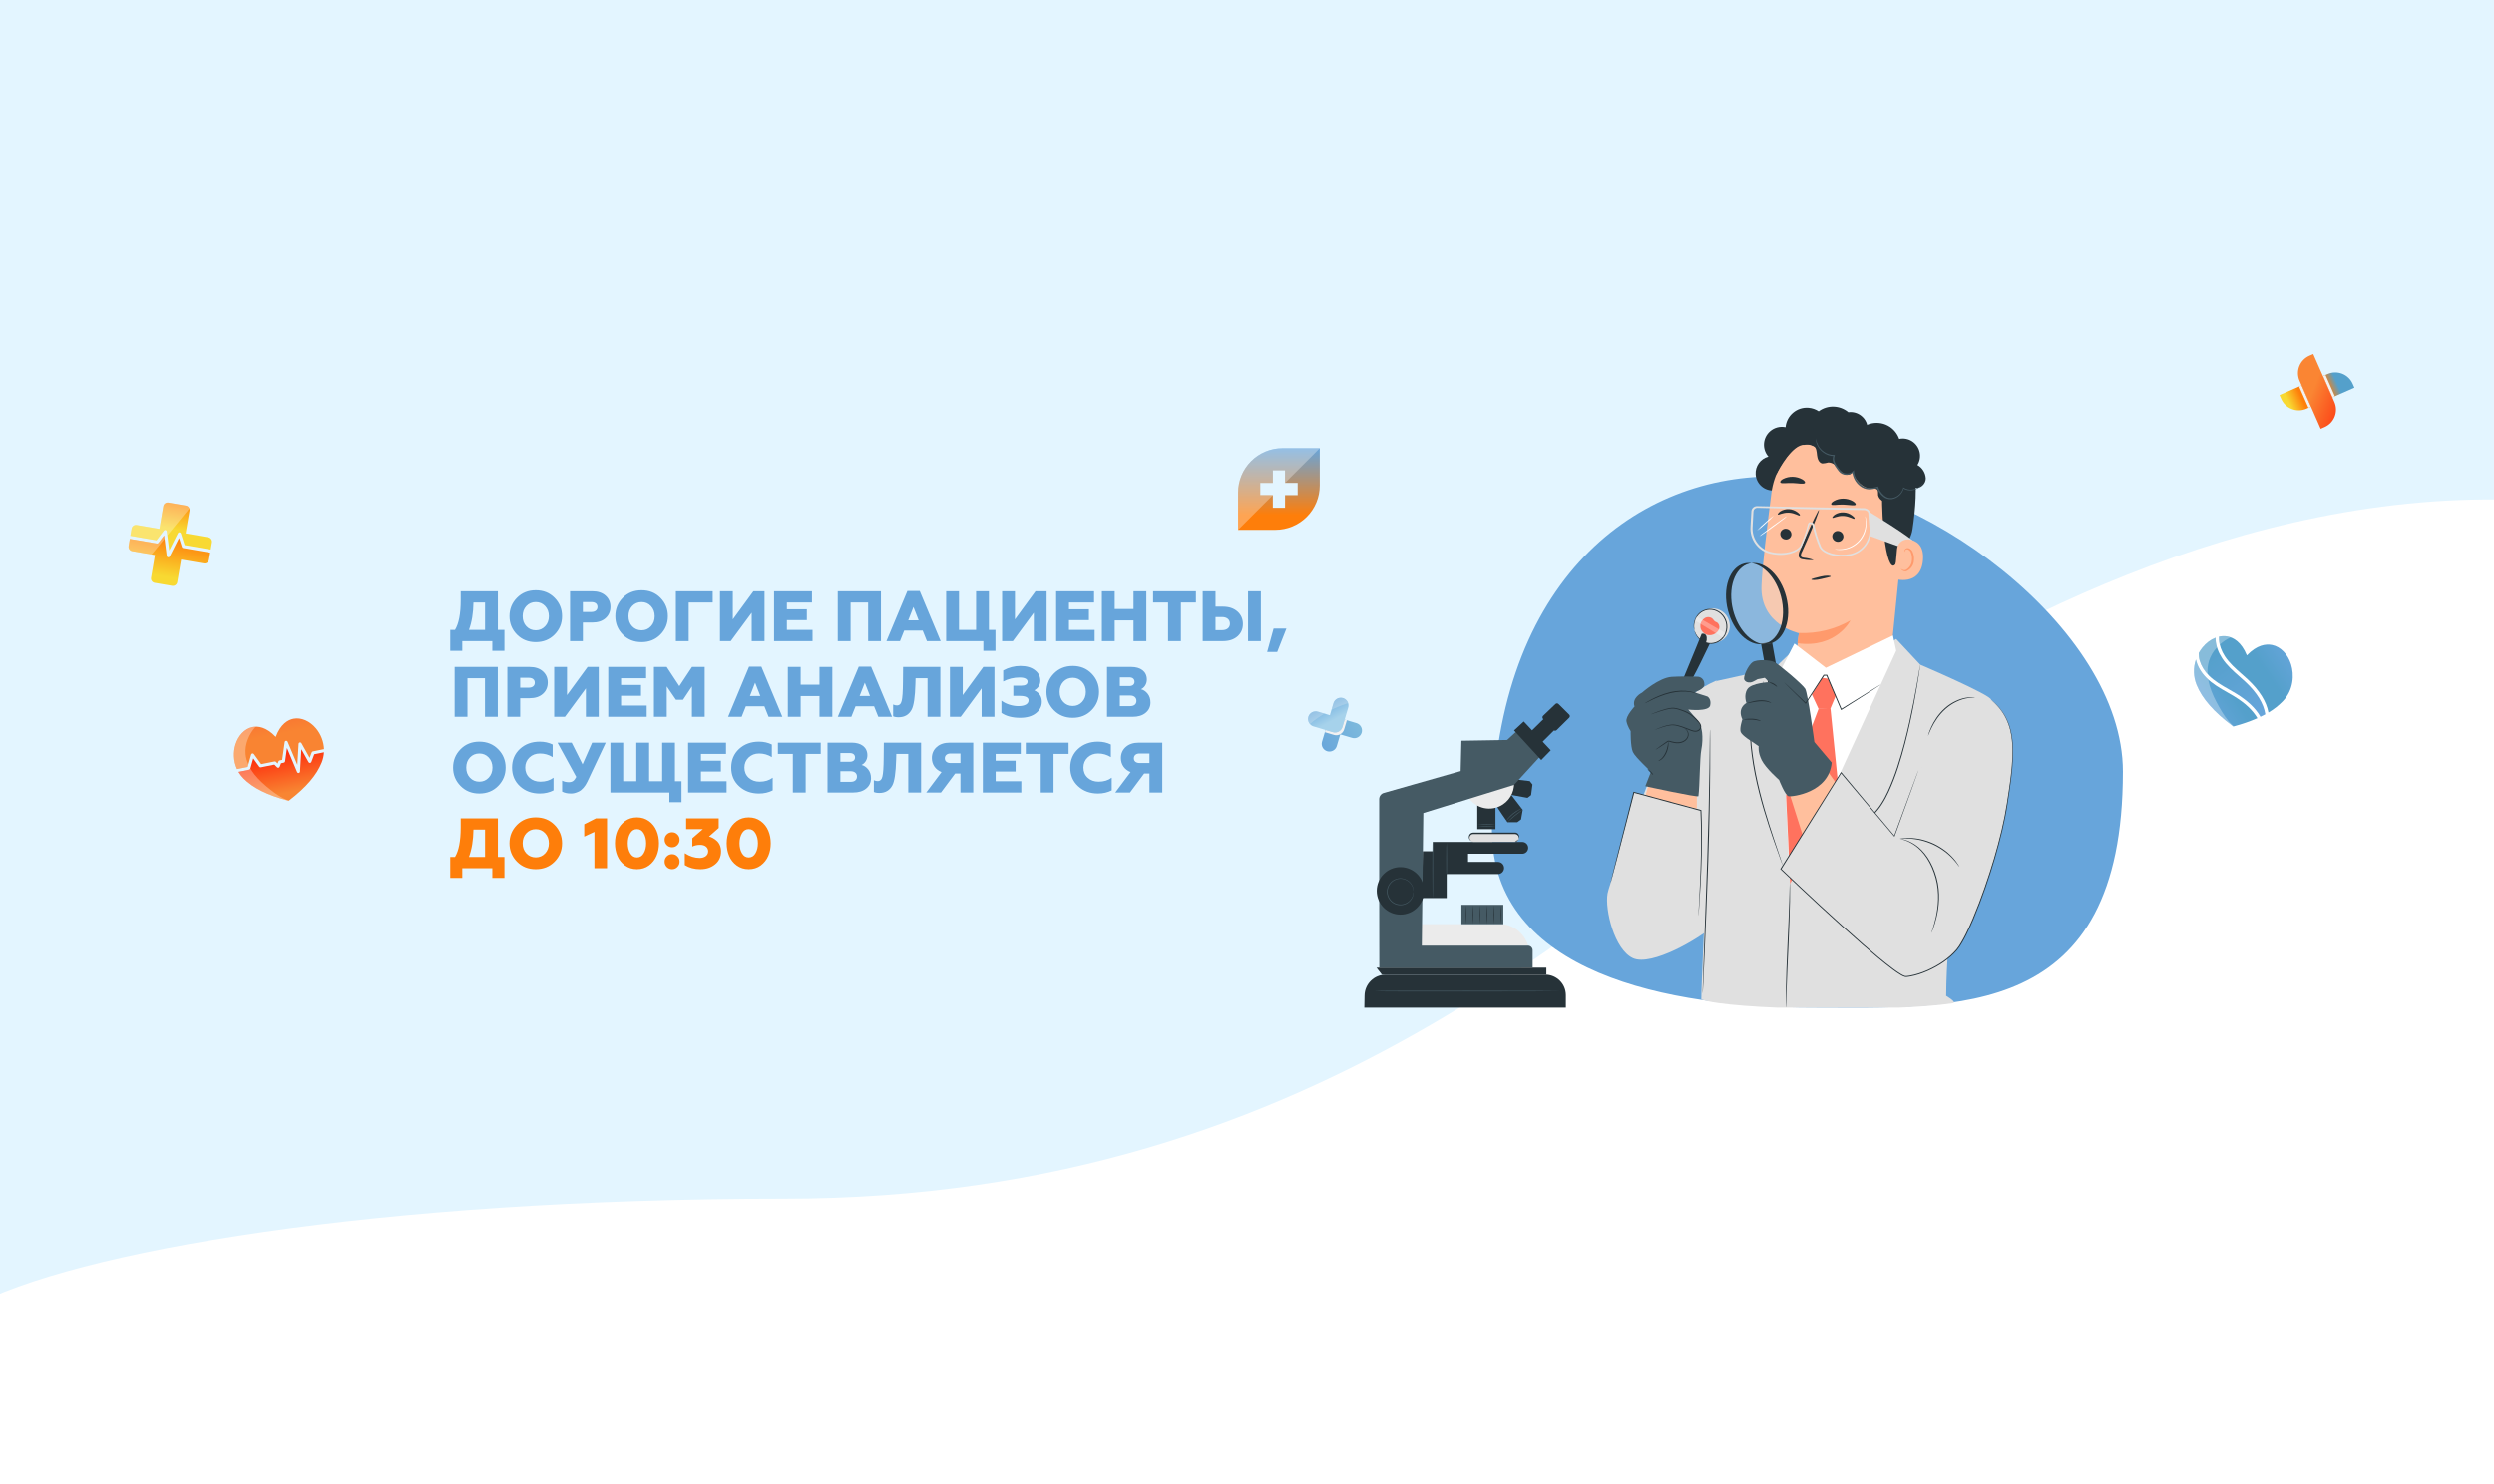 <?xml version="1.0" encoding="UTF-8"?> <svg xmlns="http://www.w3.org/2000/svg" width="1680" height="1000" viewBox="0 0 1680 1000" fill="none"><rect x="0" y="0" width="1680" height="1000" fill="#333333" stroke="none"/> <g clip-path="url(#clip0_2487_351)"> <rect width="1680" height="1000" fill="white"></rect> <path d="M528.159 807.656C254.504 807.656 49.52 842.873 -20 881V0H1700V337.033C1512.95 328.738 1333.04 424.718 1226.36 500.31C1088.5 598 896.5 807.656 528.159 807.656Z" fill="#E3F5FF"></path> <path d="M1481.7 445.029C1482.74 448.631 1484.88 452.139 1487.91 455.184C1491.76 459.046 1496.67 461.848 1501.42 464.558C1502.96 465.434 1504.55 466.34 1506.09 467.275C1513.86 471.982 1519.4 477.243 1522.68 482.996C1523.81 482.452 1524.9 481.893 1525.96 481.318C1524.84 474.055 1520.36 466.732 1512.56 459.467C1511.26 458.262 1509.9 457.061 1508.59 455.898C1504.36 452.179 1500.01 448.337 1496.85 443.516C1494.29 439.603 1492.77 435.358 1492.47 431.241C1492.42 430.716 1492.41 430.2 1492.43 429.694C1489.21 430.926 1486.12 433.191 1483.6 436.304C1482.65 437.475 1481.81 438.727 1481.08 440.047C1481.03 441.729 1481.23 443.41 1481.7 445.029Z" fill="url(#paint0_linear_2487_351)"></path> <path d="M1543.31 447.694C1541.14 440.765 1536.21 435.742 1530.51 434.591L1530.37 434.565C1526.35 433.797 1520.32 434.517 1513.52 441.613C1509.81 432.512 1504.47 429.623 1500.46 428.859L1500.34 428.836C1498.47 428.512 1496.56 428.566 1494.71 428.997C1494.67 429.689 1494.68 430.383 1494.73 431.074C1495.01 434.809 1496.4 438.683 1498.75 442.282C1501.74 446.845 1505.99 450.574 1510.09 454.206C1511.42 455.378 1512.79 456.588 1514.11 457.814C1522 465.166 1526.67 472.636 1528.06 480.123C1531.58 478.059 1534.81 475.535 1537.66 472.618C1545.15 464.809 1545.48 454.622 1543.31 447.694Z" fill="url(#paint1_linear_2487_351)"></path> <path d="M1504.93 469.209C1503.41 468.291 1501.84 467.392 1500.31 466.521C1495.43 463.74 1490.38 460.861 1486.31 456.77C1483 453.467 1480.65 449.618 1479.52 445.65C1479.39 445.211 1479.29 444.773 1479.2 444.338C1477.26 449.941 1477.43 456.06 1479.68 461.546C1483.42 470.722 1491.31 479.731 1503.78 489.088L1504.38 489.532L1505.1 489.34C1510.4 487.932 1515.59 486.127 1520.62 483.939C1517.52 478.595 1512.29 473.685 1504.93 469.209Z" fill="url(#paint2_linear_2487_351)"></path> <path opacity="0.3" d="M1503.78 489.102L1504.38 489.546L1504.73 489.444C1504.3 489.095 1503.89 488.733 1503.49 488.358C1499.92 485.012 1497.3 480.796 1494.9 476.533C1492.27 471.858 1489.84 467.01 1488.38 461.865C1488.15 461.075 1487.95 460.269 1487.77 459.445C1487.65 458.923 1487.55 458.393 1487.46 457.862C1487.07 457.504 1486.68 457.141 1486.3 456.767C1483 453.468 1480.65 449.619 1479.52 445.651C1479.39 445.212 1479.29 444.777 1479.2 444.342L1479.15 444.5C1479.07 444.716 1479.01 444.934 1478.94 445.152L1478.86 445.432C1478.79 445.65 1478.74 445.866 1478.68 446.098L1478.6 446.365C1478.55 446.651 1478.47 446.931 1478.4 447.222L1478.39 447.285C1478.33 447.597 1478.27 447.908 1478.21 448.219C1478.2 448.318 1478.18 448.416 1478.16 448.515C1478.12 448.727 1478.08 448.943 1478.06 449.155C1478.04 449.275 1478.02 449.396 1478.02 449.525C1477.99 449.724 1477.97 449.924 1477.95 450.124L1477.92 450.51C1477.9 450.727 1477.89 450.949 1477.88 451.161C1477.88 451.272 1477.87 451.379 1477.86 451.487C1477.85 451.813 1477.85 452.115 1477.85 452.432C1477.85 452.56 1477.86 452.693 1477.86 452.825C1477.86 453.023 1477.87 453.225 1477.87 453.424C1477.88 453.623 1477.89 453.733 1477.9 453.887C1477.91 454.04 1477.93 454.25 1477.94 454.434C1477.96 454.618 1477.97 454.768 1477.99 454.914C1478.01 455.059 1478.03 455.287 1478.06 455.473C1478.08 455.659 1478.1 455.783 1478.12 455.939C1478.16 456.224 1478.21 456.51 1478.27 456.797C1478.3 456.977 1478.34 457.16 1478.38 457.341C1478.41 457.523 1478.46 457.732 1478.51 457.929C1478.55 458.125 1478.59 458.274 1478.64 458.431C1478.68 458.588 1478.73 458.778 1478.78 458.969C1478.83 459.159 1478.88 459.317 1478.94 459.485C1478.99 459.654 1479.06 459.838 1479.11 460.033C1479.17 460.228 1479.22 460.383 1479.29 460.536C1479.37 460.756 1479.45 460.976 1479.53 461.196C1479.58 461.313 1479.62 461.434 1479.67 461.552C1483.42 470.736 1491.31 479.744 1503.78 489.102Z" fill="white"></path> <path opacity="0.3" d="M1481.7 445.029C1482.74 448.471 1484.56 451.626 1487.02 454.251C1486.8 451.286 1487.11 448.304 1487.95 445.452C1489.06 441.998 1490.92 438.834 1493.4 436.192C1492.91 434.581 1492.6 432.921 1492.47 431.241C1492.42 430.716 1492.41 430.201 1492.43 429.694L1492.35 429.725L1491.89 429.911L1491.75 429.972C1491.6 430.033 1491.46 430.098 1491.32 430.166L1491.16 430.238C1491.02 430.303 1490.88 430.372 1490.74 430.444L1490.58 430.525L1490.16 430.746L1490 430.834L1489.58 431.062L1489.43 431.151L1488.98 431.448L1488.88 431.511C1488.7 431.628 1488.5 431.746 1488.34 431.873C1488.26 431.93 1488.18 431.99 1488.1 432.047L1487.81 432.252L1487.52 432.473L1487.29 432.65C1487.19 432.732 1487.08 432.818 1486.98 432.919L1486.78 433.082C1486.67 433.173 1486.56 433.264 1486.46 433.35L1486.28 433.507C1486.17 433.604 1486.06 433.705 1485.95 433.806L1485.79 433.954C1485.67 434.06 1485.56 434.17 1485.45 434.283L1485.32 434.41C1485.2 434.532 1485.08 434.651 1484.96 434.776L1484.87 434.868C1484.74 435.004 1484.61 435.147 1484.46 435.284C1484.16 435.612 1483.87 435.954 1483.59 436.305C1483.54 436.362 1483.5 436.42 1483.45 436.474C1483.31 436.648 1483.18 436.826 1483.04 437.007C1482.97 437.099 1482.9 437.194 1482.83 437.296C1482.66 437.533 1482.49 437.777 1482.32 438.025C1482.28 438.086 1482.24 438.151 1482.2 438.212C1482.04 438.444 1481.89 438.678 1481.73 438.914C1481.69 438.978 1481.65 439.043 1481.61 439.108C1481.44 439.403 1481.27 439.7 1481.12 440C1481.11 440.026 1481.11 440.048 1481.08 440.066C1481.03 441.742 1481.23 443.417 1481.7 445.029Z" fill="white"></path> <path opacity="0.3" d="M1494.72 431.073C1494.81 432.181 1494.98 433.28 1495.25 434.359C1497.37 432.432 1499.76 430.823 1502.35 429.581L1502.62 429.458C1502.24 429.321 1501.88 429.206 1501.53 429.109L1501.48 429.1C1501.33 429.072 1501.19 429.025 1501.05 428.991L1500.93 428.969L1500.47 428.861L1500.31 428.831C1500.11 428.792 1499.91 428.754 1499.7 428.74L1499.5 428.703C1499.35 428.675 1499.2 428.672 1499.05 428.66L1498.84 428.643C1498.68 428.631 1498.52 428.627 1498.35 428.622L1498.2 428.617C1497.99 428.61 1497.77 428.611 1497.55 428.619L1497.47 428.621L1496.89 428.652L1496.75 428.684C1496.58 428.701 1496.41 428.719 1496.23 428.739L1496.07 428.757C1495.63 428.813 1495.19 428.893 1494.74 428.992L1494.72 428.988C1494.67 429.682 1494.68 430.379 1494.72 431.073Z" fill="white"></path> <path d="M1550.4 259.715L1535.53 266.246L1536.68 268.865C1538.05 271.98 1540.6 274.424 1543.77 275.66C1546.94 276.895 1550.47 276.821 1553.59 275.453L1556.71 274.081L1550.4 259.715Z" fill="url(#paint3_linear_2487_351)"></path> <path d="M1567.9 252.03L1564.78 253.401L1571.09 267.777L1585.96 261.246L1584.81 258.62C1584.13 257.077 1583.16 255.682 1581.94 254.516C1580.72 253.35 1579.29 252.435 1577.72 251.823C1576.15 251.211 1574.47 250.914 1572.79 250.949C1571.1 250.985 1569.44 251.352 1567.9 252.03Z" fill="url(#paint4_linear_2487_351)"></path> <g style="mix-blend-mode:multiply"> <path d="M1550.4 259.714L1548.7 260.46L1555.02 274.833L1556.71 274.087L1550.4 259.714Z" fill="#F1F1F2"></path> <path d="M1566.48 252.654L1564.78 253.4L1571.09 267.774L1572.79 267.027L1566.48 252.654Z" fill="#F1F1F2"></path> </g> <path d="M1558.25 238.531L1572.46 270.9C1573.83 274.016 1573.91 277.547 1572.67 280.718C1571.43 283.889 1568.99 286.439 1565.87 287.807L1563.25 288.96L1549.03 256.591C1548.35 255.048 1547.99 253.386 1547.95 251.701C1547.92 250.016 1548.21 248.34 1548.83 246.77C1549.44 245.2 1550.35 243.765 1551.52 242.549C1552.69 241.333 1554.08 240.358 1555.63 239.681L1558.25 238.531Z" fill="url(#paint5_linear_2487_351)"></path> <path d="M105.425 364.032L110.424 357.428C110.551 357.261 110.725 357.135 110.923 357.067C111.122 356.999 111.336 356.991 111.539 357.045C111.741 357.099 111.923 357.212 112.062 357.369C112.2 357.527 112.289 357.722 112.316 357.93L113.978 370.884L119.859 359.228C119.952 359.036 120.1 358.876 120.285 358.77C120.47 358.664 120.683 358.616 120.896 358.633C121.108 358.65 121.311 358.73 121.477 358.865C121.643 358.999 121.764 359.18 121.825 359.384L124.364 367.282L141.935 370.297L142.765 365.464C142.831 365.078 142.821 364.683 142.735 364.301C142.649 363.919 142.488 363.558 142.262 363.238C142.036 362.918 141.75 362.646 141.418 362.437C141.087 362.228 140.718 362.086 140.332 362.02L125.051 359.398L125.442 356.939L127.647 344.094C127.713 343.708 127.703 343.313 127.617 342.931C127.531 342.549 127.37 342.188 127.144 341.868C126.918 341.548 126.632 341.276 126.3 341.067C125.969 340.858 125.6 340.717 125.214 340.65L113.462 338.634C112.683 338.5 111.882 338.682 111.236 339.138C110.59 339.595 110.152 340.289 110.018 341.069L107.393 356.368L92.094 353.743C91.314 353.609 90.514 353.791 89.868 354.247C89.222 354.704 88.784 355.399 88.65 356.178L87.821 361.012L105.425 364.032Z" fill="url(#paint6_linear_2487_351)"></path> <path d="M123.36 369.256C123.169 369.223 122.991 369.139 122.846 369.012C122.7 368.884 122.592 368.719 122.533 368.535L120.586 362.483L114.309 374.92C114.207 375.122 114.043 375.286 113.841 375.387C113.639 375.489 113.41 375.523 113.187 375.485C112.964 375.447 112.759 375.338 112.603 375.175C112.446 375.012 112.346 374.803 112.317 374.578L110.55 360.773L106.725 365.822C106.608 365.977 106.451 366.096 106.27 366.168C106.09 366.239 105.893 366.259 105.702 366.226L87.463 363.097L86.634 367.93C86.568 368.316 86.578 368.711 86.665 369.093C86.752 369.475 86.913 369.836 87.139 370.156C87.365 370.475 87.652 370.747 87.983 370.956C88.315 371.164 88.684 371.306 89.07 371.371L104.369 373.996L101.743 389.299C101.677 389.684 101.687 390.08 101.774 390.461C101.861 390.843 102.022 391.204 102.248 391.524C102.474 391.843 102.761 392.115 103.092 392.324C103.424 392.532 103.793 392.674 104.179 392.739L115.931 394.756C116.317 394.823 116.712 394.812 117.093 394.726C117.475 394.64 117.836 394.479 118.156 394.253C118.475 394.027 118.747 393.741 118.956 393.409C119.164 393.078 119.306 392.709 119.371 392.323L121.997 377.021L137.299 379.647C137.685 379.714 138.08 379.703 138.462 379.617C138.843 379.531 139.204 379.37 139.524 379.144C139.843 378.918 140.115 378.631 140.324 378.3C140.532 377.969 140.674 377.6 140.739 377.214L141.569 372.381L123.36 369.256Z" fill="url(#paint7_linear_2487_351)"></path> <path opacity="0.3" d="M125.214 340.65L113.462 338.634C112.683 338.5 111.882 338.682 111.236 339.138C110.59 339.595 110.152 340.289 110.018 341.069L107.393 356.368L92.094 353.743C91.314 353.609 90.514 353.791 89.868 354.247C89.222 354.704 88.784 355.399 88.65 356.178L87.821 361.012L105.425 364.032L110.424 357.428C110.551 357.261 110.725 357.135 110.923 357.067C111.122 356.999 111.336 356.991 111.539 357.045C111.741 357.099 111.923 357.212 112.062 357.369C112.2 357.527 112.289 357.722 112.316 357.93L112.681 360.752L127.535 342.618C127.361 342.112 127.053 341.662 126.645 341.316C126.237 340.969 125.742 340.739 125.214 340.65Z" fill="white"></path> <path opacity="0.3" d="M110.55 360.774L106.725 365.823C106.608 365.978 106.45 366.097 106.27 366.168C106.089 366.24 105.893 366.26 105.702 366.227L87.463 363.098L86.634 367.931C86.567 368.317 86.578 368.712 86.665 369.094C86.751 369.476 86.912 369.837 87.138 370.156C87.365 370.476 87.652 370.748 87.983 370.956C88.314 371.165 88.683 371.306 89.069 371.372L102.15 373.617L110.833 363.018L110.55 360.774Z" fill="white"></path> <path d="M917.23 493.684C917.036 494.338 916.715 494.947 916.286 495.476C915.856 496.006 915.327 496.446 914.728 496.771C914.128 497.096 913.471 497.299 912.793 497.37C912.115 497.441 911.429 497.378 910.776 497.184L902.809 494.82L900.445 502.786C900.033 504.082 899.129 505.165 897.927 505.802C896.725 506.439 895.321 506.579 894.017 506.192C892.714 505.805 891.613 504.922 890.954 503.733C890.294 502.543 890.127 501.143 890.489 499.832L894.33 486.888C894.524 486.234 894.845 485.625 895.275 485.095C895.704 484.565 896.234 484.125 896.833 483.8C897.433 483.474 898.091 483.271 898.769 483.2C899.447 483.129 900.133 483.192 900.787 483.387L913.73 487.228C914.384 487.422 914.993 487.743 915.523 488.173C916.053 488.602 916.492 489.132 916.817 489.731C917.142 490.331 917.346 490.988 917.417 491.667C917.488 492.345 917.424 493.03 917.23 493.684Z" fill="url(#paint8_linear_2487_351)"></path> <path d="M908.127 476.899L904.286 489.842C904.092 490.496 903.771 491.105 903.342 491.634C902.912 492.164 902.383 492.604 901.784 492.929C901.184 493.254 900.527 493.457 899.849 493.528C899.171 493.599 898.485 493.536 897.832 493.342L884.888 489.5C884.223 489.317 883.601 489.002 883.058 488.575C882.516 488.148 882.064 487.617 881.729 487.014C881.394 486.41 881.183 485.746 881.108 485.059C881.033 484.373 881.095 483.679 881.292 483.017C881.488 482.355 881.814 481.739 882.252 481.205C882.689 480.67 883.228 480.229 883.838 479.906C884.448 479.582 885.117 479.384 885.804 479.322C886.492 479.26 887.185 479.336 887.843 479.545L895.808 481.909L898.172 473.944C898.355 473.278 898.67 472.656 899.097 472.114C899.524 471.571 900.055 471.119 900.659 470.784C901.262 470.45 901.927 470.238 902.613 470.163C903.299 470.088 903.994 470.151 904.655 470.347C905.317 470.544 905.933 470.87 906.468 471.307C907.002 471.745 907.443 472.284 907.767 472.894C908.09 473.504 908.288 474.172 908.35 474.86C908.412 475.548 908.336 476.241 908.127 476.899Z" fill="url(#paint9_linear_2487_351)"></path> <g style="mix-blend-mode:multiply"> <path d="M892.853 491.865L892.41 493.359L898.558 495.183C899.962 495.6 901.475 495.442 902.763 494.744C904.051 494.045 905.009 492.863 905.426 491.459L907.252 485.306L905.758 484.862L904.281 489.841C903.889 491.161 902.989 492.271 901.778 492.928C900.568 493.584 899.147 493.733 897.827 493.341L892.853 491.865Z" fill="#F1F1F2"></path> </g> <g opacity="0.25"> <path d="M887.843 479.545C886.778 479.23 885.64 479.265 884.596 479.645C883.552 480.025 882.657 480.729 882.043 481.655C881.429 482.581 881.128 483.679 881.184 484.789C881.24 485.898 881.651 486.96 882.355 487.819C885.416 485.211 888.696 482.871 892.159 480.826L887.843 479.545Z" fill="#F1F1F2"></path> <path d="M904.628 470.442C903.974 470.248 903.289 470.185 902.61 470.255C901.932 470.326 901.274 470.53 900.674 470.855C900.075 471.18 899.545 471.62 899.116 472.15C898.686 472.68 898.366 473.29 898.172 473.944L896.89 478.263C900.496 476.48 904.241 474.994 908.089 473.821C907.83 473.019 907.379 472.292 906.776 471.703C906.173 471.115 905.436 470.682 904.628 470.442Z" fill="#F1F1F2"></path> </g> <path d="M169.231 508.387C169.284 508.2 169.388 508.032 169.532 507.902C169.675 507.772 169.853 507.685 170.044 507.651C170.234 507.617 170.431 507.637 170.611 507.71C170.791 507.782 170.946 507.904 171.06 508.061L175.996 514.88L185.023 513.048C185.19 513.014 185.362 513.021 185.525 513.07C185.688 513.119 185.836 513.208 185.955 513.328L187.088 514.464L187.651 512.999C187.715 512.838 187.817 512.695 187.949 512.584C188.082 512.473 188.24 512.396 188.409 512.361L190.142 512.009L191.839 500.019C191.871 499.796 191.975 499.589 192.135 499.43C192.296 499.271 192.504 499.17 192.728 499.141C192.952 499.112 193.179 499.157 193.375 499.269C193.57 499.382 193.724 499.555 193.811 499.763L200.357 515.348L201.209 501.195C201.221 500.972 201.306 500.758 201.45 500.587C201.594 500.416 201.79 500.297 202.008 500.247C202.226 500.198 202.454 500.22 202.658 500.312C202.862 500.404 203.031 500.559 203.138 500.755L208.652 510.615L210.037 506.932C210.1 506.767 210.203 506.621 210.338 506.507C210.473 506.394 210.634 506.316 210.807 506.282L218.318 504.758C218.08 499.658 216.199 494.772 212.956 490.829C208.752 485.777 202.944 483.254 197.782 484.247L197.661 484.271C193.981 485.018 189.075 487.788 185.806 496.509C179.325 489.676 173.674 489.105 169.998 489.884C164.858 490.981 160.492 495.57 158.592 501.859C157.228 506.419 157.069 512.512 159.685 518.186L166.878 516.727L169.231 508.387Z" fill="url(#paint10_linear_2487_351)"></path> <path d="M209.797 513.411C209.728 513.595 209.607 513.756 209.449 513.874C209.292 513.992 209.104 514.062 208.908 514.076C208.711 514.091 208.515 514.049 208.342 513.956C208.169 513.862 208.026 513.721 207.93 513.549L203.072 504.829L202.165 519.881C202.151 520.107 202.063 520.324 201.914 520.495C201.765 520.667 201.563 520.784 201.341 520.83L201.309 520.836C201.079 520.875 200.843 520.835 200.639 520.723C200.435 520.611 200.275 520.434 200.185 520.219L193.375 504L192.1 513.014C192.07 513.225 191.976 513.422 191.829 513.577C191.683 513.732 191.492 513.838 191.283 513.88L189.382 514.266L188.452 516.677C188.39 516.837 188.29 516.979 188.16 517.09C188.029 517.201 187.873 517.278 187.706 517.313C187.536 517.353 187.359 517.349 187.191 517.301C187.023 517.253 186.87 517.163 186.748 517.038L184.867 515.182L175.756 517.031C175.564 517.071 175.364 517.056 175.18 516.987C174.996 516.917 174.835 516.797 174.717 516.64L170.64 511.001L168.697 517.892C168.644 518.076 168.541 518.242 168.4 518.372C168.258 518.501 168.084 518.589 167.895 518.626L160.673 520.091C161.599 521.667 162.716 523.122 163.998 524.425C170.354 530.904 180.183 535.809 194.044 539.421L194.533 539.548L194.934 539.241C206.292 530.512 213.426 522.164 216.759 513.719C217.63 511.533 218.144 509.221 218.281 506.871L211.764 508.194L209.797 513.411Z" fill="url(#paint11_linear_2487_351)"></path> <path opacity="0.3" d="M194.05 539.42L194.539 539.546L194.698 539.427C194.269 539.289 193.838 539.141 193.405 538.982C189.241 537.391 185.572 534.74 182.075 531.972C178.241 528.937 174.516 525.686 171.501 521.852C171.036 521.264 170.587 520.654 170.152 520.021C169.648 519.29 169.171 518.535 168.722 517.763L168.689 517.884C168.638 518.069 168.537 518.236 168.397 518.367C168.257 518.498 168.083 518.587 167.896 518.626L160.673 520.091C161.599 521.667 162.716 523.122 163.998 524.424C170.359 530.903 180.189 535.808 194.05 539.42Z" fill="white"></path> <path opacity="0.3" d="M159.685 518.187L166.879 516.727L167.346 515.086C166.342 512.892 165.707 510.548 165.468 508.147C164.856 501.555 167.73 494.625 172.128 489.783L172.282 489.623C171.563 489.636 170.847 489.714 170.143 489.855C164.945 490.979 160.532 495.604 158.628 501.934C157.643 505.276 157.398 508.793 157.91 512.24L157.918 512.28C157.963 512.5 157.991 512.726 158.03 512.949C158.362 514.757 158.918 516.516 159.685 518.187Z" fill="white"></path> <path d="M863.89 302C855.963 302 848.36 305.149 842.755 310.755C837.149 316.36 834 323.963 834 331.89V357H859.128C867.049 356.996 874.645 353.847 880.246 348.246C885.847 342.645 888.996 335.049 889 327.128V302H863.89ZM874.12 333.613H865.613V342.12H857.387V333.613H848.88V325.387H857.387V316.88H865.613V325.387H874.108L874.12 333.613Z" fill="url(#paint12_linear_2487_351)"></path> <path opacity="0.3" d="M834 331.89V357L857.387 333.613H848.88V325.387H857.387V316.88H865.613V325.375L889 302H863.89C855.963 302 848.36 305.149 842.755 310.755C837.149 316.36 834 323.963 834 331.89Z" fill="white"></path> <path d="M311.352 438.528H303.24V424.416H306.456C309 420.288 310.296 413.616 310.296 404.448V398.4H335.352V424.416H339.768V438.528H331.608V432H311.352V438.528ZM315.864 424.416H326.712V405.984H318.888C318.792 413.04 317.784 419.184 315.864 424.416ZM354.552 422.016C356.232 423.792 358.344 424.704 360.888 424.704C363.432 424.704 365.496 423.792 367.176 422.016C368.856 420.24 369.72 417.936 369.72 415.2C369.72 412.464 368.856 410.16 367.176 408.384C365.496 406.608 363.432 405.696 360.888 405.696C358.344 405.696 356.232 406.608 354.552 408.384C352.872 410.16 352.056 412.464 352.056 415.2C352.056 417.936 352.872 420.24 354.552 422.016ZM373.56 427.584C370.2 430.992 365.976 432.672 360.888 432.672C355.8 432.672 351.576 430.992 348.216 427.584C344.856 424.176 343.176 420.048 343.176 415.2C343.176 410.352 344.856 406.224 348.216 402.816C351.576 399.408 355.8 397.728 360.888 397.728C365.976 397.728 370.2 399.408 373.56 402.816C376.92 406.224 378.6 410.352 378.6 415.2C378.6 420.048 376.92 424.176 373.56 427.584ZM392.622 432H383.982V398.4H398.958C402.702 398.4 405.678 399.36 407.886 401.328C410.094 403.296 411.198 405.792 411.198 408.912C411.198 412.032 410.094 414.576 407.886 416.544C405.678 418.512 402.702 419.472 398.958 419.472H392.622V432ZM392.622 405.696V412.368H398.334C400.83 412.368 402.462 411.12 402.462 409.008C402.462 406.896 400.878 405.696 398.334 405.696H392.622ZM425.849 422.016C427.529 423.792 429.641 424.704 432.185 424.704C434.729 424.704 436.793 423.792 438.473 422.016C440.153 420.24 441.017 417.936 441.017 415.2C441.017 412.464 440.153 410.16 438.473 408.384C436.793 406.608 434.729 405.696 432.185 405.696C429.641 405.696 427.529 406.608 425.849 408.384C424.169 410.16 423.353 412.464 423.353 415.2C423.353 417.936 424.169 420.24 425.849 422.016ZM444.857 427.584C441.497 430.992 437.273 432.672 432.185 432.672C427.097 432.672 422.873 430.992 419.513 427.584C416.153 424.176 414.473 420.048 414.473 415.2C414.473 410.352 416.153 406.224 419.513 402.816C422.873 399.408 427.097 397.728 432.185 397.728C437.273 397.728 441.497 399.408 444.857 402.816C448.217 406.224 449.897 410.352 449.897 415.2C449.897 420.048 448.217 424.176 444.857 427.584ZM463.919 432H455.279V398.4H480.095V405.984H463.919V432ZM492.245 432H484.997V398.4H493.637V417.36L507.509 398.4H514.997V432H506.357V412.848L492.245 432ZM547.339 432H521.419V398.4H546.955V405.984H530.059V410.544H543.499V417.84H530.059V424.416H547.339V432ZM572.95 432H564.31V398.4H593.398V432H584.758V405.984H572.95V432ZM606.225 432H597.105L611.217 398.208H619.521L633.633 432H624.369L621.537 424.896H609.057L606.225 432ZM615.297 409.008L611.793 417.984H618.801L615.297 409.008ZM670.557 438.528H662.397V432H637.341V398.4H645.981V424.416H657.501V398.4H666.141V424.416H670.557V438.528ZM682.277 432H675.029V398.4H683.669V417.36L697.541 398.4H705.029V432H696.389V412.848L682.277 432ZM737.37 432H711.45V398.4H736.986V405.984H720.09V410.544H733.53V417.84H720.09V424.416H737.37V432ZM750.887 432H742.247V398.4H750.887V410.352H763.559V398.4H772.199V432H763.559V418.032H750.887V432ZM795.47 432H786.83V405.984H776.75V398.4H805.598V405.984H795.47V432ZM823.753 432H810.169V398.4H818.809V408.768H823.753C827.833 408.768 831.097 409.872 833.545 412.032C835.993 414.192 837.241 417.024 837.241 420.432C837.241 423.84 836.041 426.624 833.593 428.784C831.145 430.944 827.881 432 823.753 432ZM818.809 415.776V424.608H823.225C826.489 424.608 828.505 422.928 828.505 420.24C828.505 417.504 826.489 415.776 823.225 415.776H818.809ZM849.337 432H840.697V398.4H849.337V432ZM860.339 439.296H853.571L857.891 423.552H866.531L860.339 439.296ZM314.856 483H306.216V449.4H335.304V483H326.664V456.984H314.856V483ZM350.387 483H341.747V449.4H356.723C360.467 449.4 363.443 450.36 365.651 452.328C367.859 454.296 368.963 456.792 368.963 459.912C368.963 463.032 367.859 465.576 365.651 467.544C363.443 469.512 360.467 470.472 356.723 470.472H350.387V483ZM350.387 456.696V463.368H356.099C358.595 463.368 360.227 462.12 360.227 460.008C360.227 457.896 358.643 456.696 356.099 456.696H350.387ZM380.542 483H373.294V449.4H381.934V468.36L395.806 449.4H403.294V483H394.654V463.848L380.542 483ZM435.636 483H409.716V449.4H435.252V456.984H418.356V461.544H431.796V468.84H418.356V475.416H435.636V483ZM449.153 483H440.513V449.4H449.105L457.601 462.312L466.145 449.4H474.689V483H466.097V462.504L460.097 471.528H455.345L449.153 462.504V483ZM499.584 483H490.464L504.576 449.208H512.88L526.992 483H517.728L514.896 475.896H502.416L499.584 483ZM508.656 460.008L505.152 468.984H512.16L508.656 460.008ZM539.34 483H530.7V449.4H539.34V461.352H552.012V449.4H560.652V483H552.012V469.032H539.34V483ZM573.459 483H564.339L578.451 449.208H586.755L600.867 483H591.603L588.771 475.896H576.291L573.459 483ZM582.531 460.008L579.027 468.984H586.035L582.531 460.008ZM605.295 483.288C603.615 483.288 602.415 483.048 601.599 482.616V474.696C602.511 475.128 603.327 475.32 604.143 475.32C605.823 475.32 606.879 474.312 607.359 472.248C607.887 470.184 608.175 465.96 608.223 459.528L608.319 449.4H633.423V483H624.783V456.984H616.719L616.623 460.68C616.383 469.656 615.519 475.512 614.031 478.248C612.207 481.608 609.279 483.288 605.295 483.288ZM647.12 483H639.872V449.4H648.512V468.36L662.384 449.4H669.872V483H661.232V463.848L647.12 483ZM687.142 483.672C682.006 483.672 677.782 482.568 674.566 480.36V472.104C677.59 474.408 682.102 475.8 685.942 475.8C690.31 475.8 692.854 474.36 692.854 471.912C692.854 469.896 690.838 468.888 686.854 468.888H682.582V462.024H687.862C690.742 462.024 692.182 461.112 692.182 459.24C692.182 457.56 690.31 456.504 686.902 456.504C682.87 456.504 679.174 457.416 675.766 459.192V451.752C679.462 449.736 683.35 448.728 687.334 448.728C691.462 448.728 694.726 449.688 697.126 451.56C699.574 453.432 700.774 455.784 700.774 458.712C700.774 461.784 698.854 464.04 696.694 465.144C700.102 466.776 701.782 469.368 701.782 472.92C701.782 475.944 700.438 478.536 697.798 480.6C695.158 482.664 691.606 483.672 687.142 483.672ZM716.286 473.016C717.966 474.792 720.078 475.704 722.622 475.704C725.166 475.704 727.23 474.792 728.91 473.016C730.59 471.24 731.454 468.936 731.454 466.2C731.454 463.464 730.59 461.16 728.91 459.384C727.23 457.608 725.166 456.696 722.622 456.696C720.078 456.696 717.966 457.608 716.286 459.384C714.606 461.16 713.79 463.464 713.79 466.2C713.79 468.936 714.606 471.24 716.286 473.016ZM735.294 478.584C731.934 481.992 727.71 483.672 722.622 483.672C717.534 483.672 713.31 481.992 709.95 478.584C706.59 475.176 704.91 471.048 704.91 466.2C704.91 461.352 706.59 457.224 709.95 453.816C713.31 450.408 717.534 448.728 722.622 448.728C727.71 448.728 731.934 450.408 735.294 453.816C738.654 457.224 740.334 461.352 740.334 466.2C740.334 471.048 738.654 475.176 735.294 478.584ZM762.996 483H745.716V449.4H762.084C768.228 449.4 772.548 452.376 772.548 457.896C772.548 461.16 770.676 463.464 768.612 464.424C770.244 464.808 771.732 465.768 773.028 467.352C774.324 468.936 774.996 470.904 774.996 473.352C774.996 476.232 773.892 478.584 771.684 480.36C769.524 482.136 766.596 483 762.996 483ZM754.356 468.648V475.8H761.316C763.956 475.8 765.54 474.504 765.54 472.248C765.54 469.992 763.86 468.648 761.316 468.648H754.356ZM754.356 456.408V462.264H760.788C762.9 462.264 764.244 461.16 764.244 459.384C764.244 457.512 762.9 456.408 760.788 456.408H754.356ZM316.536 524.016C318.216 525.792 320.328 526.704 322.872 526.704C325.416 526.704 327.48 525.792 329.16 524.016C330.84 522.24 331.704 519.936 331.704 517.2C331.704 514.464 330.84 512.16 329.16 510.384C327.48 508.608 325.416 507.696 322.872 507.696C320.328 507.696 318.216 508.608 316.536 510.384C314.856 512.16 314.04 514.464 314.04 517.2C314.04 519.936 314.856 522.24 316.536 524.016ZM335.544 529.584C332.184 532.992 327.96 534.672 322.872 534.672C317.784 534.672 313.56 532.992 310.2 529.584C306.84 526.176 305.16 522.048 305.16 517.2C305.16 512.352 306.84 508.224 310.2 504.816C313.56 501.408 317.784 499.728 322.872 499.728C327.96 499.728 332.184 501.408 335.544 504.816C338.904 508.224 340.584 512.352 340.584 517.2C340.584 522.048 338.904 526.176 335.544 529.584ZM363.63 534.672C358.254 534.672 353.79 533.04 350.238 529.776C346.686 526.512 344.91 522.336 344.91 517.2C344.91 512.064 346.686 507.888 350.19 504.624C353.742 501.36 358.206 499.728 363.582 499.728C366.75 499.728 369.63 500.352 372.27 501.648V510.144C369.63 508.512 366.798 507.696 363.678 507.696C360.846 507.696 358.494 508.608 356.622 510.384C354.75 512.16 353.79 514.464 353.79 517.2C353.79 519.984 354.75 522.288 356.67 524.064C358.638 525.84 361.086 526.704 364.014 526.704C367.566 526.704 370.494 525.792 372.846 524.016V532.56C370.11 533.952 367.038 534.672 363.63 534.672ZM384.648 534.672C382.2 534.672 380.232 534.24 378.648 533.376V525.984C379.944 526.704 381.432 527.04 383.064 527.04C385.512 527.04 386.76 526.176 388.152 523.488L375.528 500.4H385.08L392.424 514.992L398.856 500.4H408.024L395.688 526.608C394.152 529.92 391.992 532.32 389.88 533.328C387.768 534.336 386.232 534.672 384.648 534.672ZM459.073 540.528H450.913V534H411.169V500.4H419.809V526.416H428.641V500.4H437.281V526.416H446.065V500.4H454.657V526.416H459.073V540.528ZM489.449 534H463.529V500.4H489.065V507.984H472.169V512.544H485.609V519.84H472.169V526.416H489.449V534ZM511.286 534.672C505.91 534.672 501.446 533.04 497.894 529.776C494.342 526.512 492.566 522.336 492.566 517.2C492.566 512.064 494.342 507.888 497.846 504.624C501.398 501.36 505.862 499.728 511.238 499.728C514.406 499.728 517.286 500.352 519.926 501.648V510.144C517.286 508.512 514.454 507.696 511.334 507.696C508.502 507.696 506.15 508.608 504.278 510.384C502.406 512.16 501.446 514.464 501.446 517.2C501.446 519.984 502.406 522.288 504.326 524.064C506.294 525.84 508.742 526.704 511.67 526.704C515.222 526.704 518.15 525.792 520.502 524.016V532.56C517.766 533.952 514.694 534.672 511.286 534.672ZM542.72 534H534.08V507.984H524V500.4H552.848V507.984H542.72V534ZM574.699 534H557.419V500.4H573.787C579.931 500.4 584.251 503.376 584.251 508.896C584.251 512.16 582.379 514.464 580.315 515.424C581.947 515.808 583.435 516.768 584.731 518.352C586.027 519.936 586.699 521.904 586.699 524.352C586.699 527.232 585.595 529.584 583.387 531.36C581.227 533.136 578.299 534 574.699 534ZM566.059 519.648V526.8H573.019C575.659 526.8 577.243 525.504 577.243 523.248C577.243 520.992 575.563 519.648 573.019 519.648H566.059ZM566.059 507.408V513.264H572.491C574.603 513.264 575.947 512.16 575.947 510.384C575.947 508.512 574.603 507.408 572.491 507.408H566.059ZM592.311 534.288C590.631 534.288 589.431 534.048 588.615 533.616V525.696C589.527 526.128 590.343 526.32 591.159 526.32C592.839 526.32 593.895 525.312 594.375 523.248C594.903 521.184 595.191 516.96 595.239 510.528L595.335 500.4H620.439V534H611.799V507.984H603.735L603.639 511.68C603.399 520.656 602.535 526.512 601.047 529.248C599.223 532.608 596.295 534.288 592.311 534.288ZM633.848 534H623.912L634.232 520.224C630.152 518.64 627.704 515.136 627.704 510.768C627.704 507.744 628.808 505.248 630.968 503.328C633.176 501.36 636.104 500.4 639.8 500.4H655.592V534H646.952V521.184H643.4L633.848 534ZM640.28 514.128H646.952V507.696H640.28C637.928 507.696 636.44 508.992 636.44 510.96C636.44 512.928 637.928 514.128 640.28 514.128ZM687.964 534H662.044V500.4H687.58V507.984H670.684V512.544H684.124V519.84H670.684V526.416H687.964V534ZM709.689 534H701.049V507.984H690.969V500.4H719.817V507.984H709.689V534ZM739.661 534.672C734.285 534.672 729.821 533.04 726.269 529.776C722.717 526.512 720.941 522.336 720.941 517.2C720.941 512.064 722.717 507.888 726.221 504.624C729.773 501.36 734.237 499.728 739.613 499.728C742.781 499.728 745.661 500.352 748.301 501.648V510.144C745.661 508.512 742.829 507.696 739.709 507.696C736.877 507.696 734.525 508.608 732.653 510.384C730.781 512.16 729.821 514.464 729.821 517.2C729.821 519.984 730.781 522.288 732.701 524.064C734.669 525.84 737.117 526.704 740.045 526.704C743.597 526.704 746.525 525.792 748.877 524.016V532.56C746.141 533.952 743.069 534.672 739.661 534.672ZM761.207 534H751.271L761.591 520.224C757.511 518.64 755.063 515.136 755.063 510.768C755.063 507.744 756.167 505.248 758.327 503.328C760.535 501.36 763.463 500.4 767.159 500.4H782.951V534H774.311V521.184H770.759L761.207 534ZM767.639 514.128H774.311V507.696H767.639C765.287 507.696 763.799 508.992 763.799 510.96C763.799 512.928 765.287 514.128 767.639 514.128Z" fill="#67A5DB"></path> <path d="M311.352 591.528H303.24V577.416H306.456C309 573.288 310.296 566.616 310.296 557.448V551.4H335.352V577.416H339.768V591.528H331.608V585H311.352V591.528ZM315.864 577.416H326.712V558.984H318.888C318.792 566.04 317.784 572.184 315.864 577.416ZM354.552 575.016C356.232 576.792 358.344 577.704 360.888 577.704C363.432 577.704 365.496 576.792 367.176 575.016C368.856 573.24 369.72 570.936 369.72 568.2C369.72 565.464 368.856 563.16 367.176 561.384C365.496 559.608 363.432 558.696 360.888 558.696C358.344 558.696 356.232 559.608 354.552 561.384C352.872 563.16 352.056 565.464 352.056 568.2C352.056 570.936 352.872 573.24 354.552 575.016ZM373.56 580.584C370.2 583.992 365.976 585.672 360.888 585.672C355.8 585.672 351.576 583.992 348.216 580.584C344.856 577.176 343.176 573.048 343.176 568.2C343.176 563.352 344.856 559.224 348.216 555.816C351.576 552.408 355.8 550.728 360.888 550.728C365.976 550.728 370.2 552.408 373.56 555.816C376.92 559.224 378.6 563.352 378.6 568.2C378.6 573.048 376.92 577.176 373.56 580.584ZM408.891 585H400.395V560.52L393.531 563.688V555.384L401.403 551.4H408.891V585ZM437.181 583.128C434.877 584.808 432.189 585.672 429.069 585.672C425.949 585.672 423.261 584.808 420.957 583.128C418.653 581.448 416.973 579.288 415.869 576.696C414.765 574.056 414.237 571.224 414.237 568.2C414.237 562.104 416.349 556.68 420.957 553.272C423.261 551.592 425.949 550.728 429.069 550.728C432.189 550.728 434.877 551.592 437.181 553.272C439.485 554.952 441.165 557.112 442.269 559.752C443.373 562.344 443.901 565.176 443.901 568.2C443.901 574.296 441.789 579.72 437.181 583.128ZM429.069 577.752C431.037 577.752 432.573 576.792 433.629 574.92C434.733 573.048 435.261 570.792 435.261 568.2C435.261 565.608 434.733 563.352 433.629 561.48C432.573 559.608 431.037 558.648 429.069 558.648C427.101 558.648 425.613 559.608 424.509 561.48C423.405 563.352 422.877 565.608 422.877 568.2C422.877 570.792 423.405 573.048 424.509 574.92C425.613 576.792 427.101 577.752 429.069 577.752ZM456.288 569.4C455.328 570.408 454.128 570.888 452.736 570.888C451.344 570.888 450.144 570.408 449.136 569.4C448.176 568.392 447.696 567.192 447.696 565.8C447.696 564.408 448.176 563.208 449.136 562.248C450.144 561.24 451.344 560.76 452.736 560.76C454.128 560.76 455.328 561.24 456.288 562.248C457.296 563.208 457.776 564.408 457.776 565.8C457.776 567.192 457.296 568.392 456.288 569.4ZM456.288 584.184C455.328 585.192 454.128 585.672 452.736 585.672C451.344 585.672 450.144 585.192 449.136 584.184C448.176 583.176 447.696 581.976 447.696 580.584C447.696 579.192 448.176 577.992 449.136 577.032C450.144 576.024 451.344 575.544 452.736 575.544C454.128 575.544 455.328 576.024 456.288 577.032C457.296 577.992 457.776 579.192 457.776 580.584C457.776 581.976 457.296 583.176 456.288 584.184ZM461.293 582.888V574.872C464.605 577.032 467.965 578.088 471.325 578.088C474.589 578.088 477.037 576.408 477.037 573.576C477.037 571.08 474.973 569.256 471.661 569.256C469.693 569.256 467.917 569.64 466.381 570.408V564.792L473.485 558.648H462.205V551.4H484.141V557.88L477.613 563.64C479.341 564.072 480.973 564.936 482.749 566.472C484.525 568.008 485.725 570.552 485.725 573.576C485.725 577.272 484.381 580.248 481.693 582.408C479.053 584.568 475.741 585.672 471.757 585.672C467.773 585.672 464.317 584.76 461.293 582.888ZM512.462 583.128C510.158 584.808 507.47 585.672 504.35 585.672C501.23 585.672 498.542 584.808 496.238 583.128C493.934 581.448 492.254 579.288 491.15 576.696C490.046 574.056 489.518 571.224 489.518 568.2C489.518 562.104 491.63 556.68 496.238 553.272C498.542 551.592 501.23 550.728 504.35 550.728C507.47 550.728 510.158 551.592 512.462 553.272C514.766 554.952 516.446 557.112 517.55 559.752C518.654 562.344 519.182 565.176 519.182 568.2C519.182 574.296 517.07 579.72 512.462 583.128ZM504.35 577.752C506.318 577.752 507.854 576.792 508.91 574.92C510.014 573.048 510.542 570.792 510.542 568.2C510.542 565.608 510.014 563.352 508.91 561.48C507.854 559.608 506.318 558.648 504.35 558.648C502.382 558.648 500.894 559.608 499.79 561.48C498.686 563.352 498.158 565.608 498.158 568.2C498.158 570.792 498.686 573.048 499.79 574.92C500.894 576.792 502.382 577.752 504.35 577.752Z" fill="#FE7E0A"></path> <path d="M1430 519.873C1430 687.954 1317.96 678.915 1221.17 678.915C1124.38 678.915 1005 656.024 1005 559.139C1005 395.577 1098.14 321 1194.92 321C1291.71 321 1430 422.988 1430 519.873Z" fill="#67A5DB"></path> <g clip-path="url(#clip1_2487_351)"> <path d="M1019.07 524.972L1030.49 526.309L1032.31 528.602L1031.38 535.749L1028.98 537.583L1017.99 535.596L1019.07 524.972Z" fill="#263238"></path> <path d="M1008.15 542.909C1008.15 543.559 1015.45 553.979 1015.45 553.979H1022.1L1024.62 552.107L1025.75 545.648L1017.79 535.278L1008.15 542.896V542.909Z" fill="#263238"></path> <path d="M1025.78 545.66C1025.3 546.106 1024.77 546.501 1024.21 546.845C1023.23 547.546 1021.9 548.539 1020.46 549.724C1017.59 552.042 1015.42 554.144 1015.42 554.042C1015.8 553.507 1016.24 553.011 1016.73 552.577C1017.85 551.444 1019.02 550.374 1020.26 549.367C1021.48 548.361 1022.78 547.418 1024.11 546.565C1024.62 546.195 1025.18 545.889 1025.78 545.66Z" fill="#455A64"></path> <path d="M1025 544.654C1023.09 545.801 1021.26 547.049 1019.48 548.387C1017.79 549.814 1016.21 551.368 1014.75 553.024C1015.02 552.412 1015.37 551.865 1015.83 551.381C1016.84 550.145 1017.97 549.024 1019.2 548.03C1020.44 547.062 1021.77 546.208 1023.18 545.508C1023.74 545.126 1024.35 544.833 1025 544.654Z" fill="#455A64"></path> <path d="M995.143 541.953H1007.38V558.68H995.143V541.953Z" fill="#263238"></path> <path d="M1007.56 556.795C1003.5 557.1 999.431 557.1 995.36 556.795C999.418 556.489 1003.49 556.489 1007.56 556.795Z" fill="#455A64"></path> <path d="M1007.64 555.278C1003.58 555.584 999.507 555.584 995.436 555.278C999.494 554.972 1003.57 554.972 1007.64 555.278Z" fill="#455A64"></path> <path d="M989.1 537.24C994.202 544.998 1004.63 547.151 1012.38 542.03C1017.98 538.336 1020.84 531.686 1019.68 525.074L1013.23 529.291L989.1 537.24Z" fill="#EBEBEB"></path> <path d="M958.032 605.1H974.508V588.96H1009.18C1011.4 588.909 1013.18 587.075 1013.18 584.845C1013.17 582.591 1011.34 580.756 1009.07 580.756H988.922V575.253H1025.44C1027.64 575.253 1029.42 573.469 1029.42 571.266C1029.42 569.074 1027.65 567.304 1025.46 567.304C1025.46 567.304 1025.45 567.304 1025.44 567.304H965.119V573.559H958.389L958.032 605.1Z" fill="#263238"></path> <path d="M965.081 605.101C965.081 605.101 964.852 596.629 964.877 586.183C964.903 575.737 964.877 567.266 965.106 567.266C965.335 567.266 965.335 575.712 965.31 586.183C965.284 596.655 965.31 605.101 965.081 605.101Z" fill="#455A64"></path> <path d="M974.457 567.813C974.584 567.813 974.686 572.578 974.686 578.489C974.686 584.4 974.686 589.164 974.457 589.164C974.228 589.164 974.228 584.4 974.228 578.489C974.228 572.578 974.33 567.813 974.457 567.813Z" fill="#455A64"></path> <path d="M1029.4 637.19C1027.1 629.521 1020.59 623.878 1012.67 622.706H957.752L956.544 638.146L1029.4 637.19Z" fill="#EBEBEB"></path> <path d="M929.025 600.757V538.463C929.025 536.437 930.412 534.679 932.371 534.221L983.922 519.533L984.431 499.099L1015.24 498.59L1024.77 489.812L1039.89 507.023L1019.94 528.819L958.77 547.813L957.739 637.178H1029.26C1031.01 637.178 1032.42 638.592 1032.42 640.337V652.019H929.114L929.038 600.757H929.025Z" fill="#455A64"></path> <path d="M992.497 561.813H1020.54C1021.98 561.813 1023.16 562.988 1023.16 564.438V564.616C1023.16 566.065 1021.98 567.24 1020.54 567.24H992.497C991.05 567.24 989.877 566.065 989.877 564.616V564.438C989.877 562.988 991.05 561.813 992.497 561.813Z" fill="#E0E0E0"></path> <path d="M1020.54 567.253C1020.54 567.253 1020.82 567.253 1021.26 567.1C1021.92 566.884 1022.46 566.412 1022.78 565.788C1023.01 565.329 1023.09 564.833 1023.06 564.323C1022.98 562.985 1021.87 561.954 1020.54 561.954H992.472C991.25 561.928 990.182 562.794 989.953 563.992C989.863 564.552 989.953 565.126 990.207 565.635C990.461 566.132 990.881 566.527 991.39 566.743C991.912 566.934 992.472 566.998 993.031 566.947H1019.58C1019.82 566.909 1020.07 566.909 1020.31 566.947H993.019C992.408 567.011 991.785 566.934 991.199 566.718C990.589 566.463 990.092 565.992 989.787 565.406C989.507 564.82 989.405 564.157 989.507 563.508C989.685 562.081 990.894 560.998 992.332 560.985H1020.73C1021.47 561.011 1022.17 561.342 1022.66 561.89C1023.08 562.374 1023.32 562.985 1023.34 563.635C1023.37 564.17 1023.27 564.692 1023.03 565.177C1022.67 565.826 1022.08 566.298 1021.36 566.489C1021.16 566.82 1020.87 567.087 1020.51 567.24L1020.54 567.253Z" fill="#263238"></path> <path d="M959.343 600.26C959.343 609.088 952.193 616.26 943.364 616.26C934.534 616.26 927.384 609.101 927.384 600.26C927.384 591.419 934.534 584.26 943.364 584.26C952.18 584.26 959.343 591.419 959.343 600.26Z" fill="#263238"></path> <path d="M952.231 600.757C952.231 600.757 952.231 599.979 951.849 598.616C950.984 595.317 948.287 592.833 944.941 592.209C943.414 591.941 941.837 592.081 940.387 592.616C939.598 592.909 938.86 593.304 938.198 593.801C937.499 594.323 936.888 594.935 936.379 595.648C934.127 598.693 934.127 602.846 936.379 605.89C936.875 606.604 937.486 607.228 938.198 607.738C938.86 608.247 939.598 608.655 940.387 608.922C941.85 609.445 943.414 609.585 944.941 609.33C948.287 608.706 950.971 606.222 951.849 602.922C952.206 601.585 952.155 600.782 952.231 600.782C952.282 601.521 952.206 602.26 952.027 602.973C951.582 604.986 950.437 606.769 948.809 608.018C947.702 608.884 946.404 609.47 945.03 609.738C943.44 610.043 941.799 609.929 940.272 609.381C939.445 609.088 938.656 608.667 937.957 608.145C937.219 607.597 936.57 606.948 936.035 606.209C933.656 603.024 933.656 598.642 936.035 595.457C936.57 594.718 937.219 594.069 937.957 593.521C941.201 591.126 945.628 591.19 948.821 593.648C950.45 594.897 951.595 596.68 952.04 598.693C952.206 599.381 952.282 600.081 952.244 600.782L952.231 600.757Z" fill="#455A64"></path> <path d="M1019.91 492.156L1038.22 512.106L1044.62 505.545L1026.44 486.118L1019.91 492.156Z" fill="#263238"></path> <path d="M1047.8 474.347L1039.44 482.347C1038.91 482.908 1038.91 483.8 1039.44 484.36L1046.57 491.927C1047.1 492.488 1047.99 492.513 1048.56 491.978C1048.58 491.965 1048.59 491.952 1048.62 491.927L1057.08 483.57C1057.64 482.997 1057.64 482.092 1057.08 481.532L1049.87 474.373C1049.32 473.799 1048.39 473.787 1047.81 474.347H1047.8Z" fill="#263238"></path> <path d="M1040.12 484.131C1039.91 484.437 1030.77 493.316 1030.77 493.316L1038.02 500.883L1047.24 491.723L1040.12 484.131Z" fill="#263238"></path> <path d="M1041.66 656.745H930.87L927.219 652.031H1041.66V656.745Z" fill="#263238"></path> <path d="M984.431 609.661H1012.67V622.731H984.431V609.661Z" fill="#455A64"></path> <path d="M987.484 622.706C987.217 618.413 987.217 614.108 987.484 609.814C987.79 614.108 987.79 618.413 987.484 622.706Z" fill="#263238"></path> <path d="M992.217 622.706C991.912 618.413 991.912 614.108 992.217 609.814C992.523 614.108 992.523 618.413 992.217 622.706Z" fill="#263238"></path> <path d="M996.963 622.706C996.657 618.413 996.657 614.108 996.963 609.814C997.23 614.108 997.23 618.413 996.963 622.706Z" fill="#263238"></path> <path d="M1001.67 622.706C1001.36 618.413 1001.36 614.108 1001.67 609.814C1001.98 614.108 1001.98 618.413 1001.67 622.706Z" fill="#263238"></path> <path d="M1006.4 622.706C1006.1 618.413 1006.1 614.108 1006.4 609.814C1006.71 614.108 1006.71 618.413 1006.4 622.706Z" fill="#263238"></path> <path d="M1011.12 622.706C1010.82 618.413 1010.82 614.108 1011.12 609.814C1011.43 614.108 1011.43 618.413 1011.12 622.706Z" fill="#263238"></path> <path d="M933.389 656.745H1040.96C1048.59 656.745 1054.79 662.949 1054.79 670.592V679H919.013L919.165 670.745C919.305 662.975 925.641 656.745 933.402 656.745H933.389Z" fill="#263238"></path> <path d="M1051.82 667.841C1051.82 667.713 1023.58 667.586 988.884 667.586C954.19 667.586 925.972 667.586 925.972 667.841C925.972 668.096 954.215 668.07 988.884 668.07C1023.55 668.07 1051.82 667.968 1051.82 667.841Z" fill="#455A64"></path> <path d="M1254.27 297.873C1257.12 295.325 1258.53 291.529 1258.04 287.732C1257.21 281.401 1251.41 276.93 1245.07 277.758C1239.35 272.98 1231.1 272.726 1225.1 277.146C1223.1 275.821 1220.81 275.006 1218.42 274.789C1210.49 274.063 1203.48 279.923 1202.76 287.86C1199.04 287.083 1195.18 288.102 1192.33 290.599C1187.31 295.006 1186.81 302.637 1191.21 307.669C1185.83 309.096 1182.23 314.14 1182.61 319.695C1183.05 326.09 1188.59 330.905 1194.97 330.459" fill="#263238"></path> <path d="M1283.44 344.459L1273.27 445.989L1207.98 458.053L1211.74 426.651C1211.74 426.651 1185.55 421.224 1186.54 394.804C1187.01 382.052 1190.14 355.848 1193.23 332.153C1196.55 306.688 1218.85 288.063 1244.46 289.337H1246.99C1274.37 292.318 1287.13 317.223 1283.46 344.472L1283.44 344.459Z" fill="#FFBF9D"></path> <path d="M1210.72 433.429C1236.99 437.123 1246.5 418.053 1246.5 418.053C1235.95 424.129 1223.9 427.059 1211.74 426.511L1210.72 433.429Z" fill="#FF9A6C"></path> <path d="M1199.2 359.427C1199.45 357.44 1201.27 356.026 1203.27 356.281C1205.3 356.472 1206.82 358.23 1206.7 360.281C1206.7 360.306 1206.7 360.332 1206.7 360.357C1206.45 362.332 1204.64 363.733 1202.67 363.478C1200.62 363.313 1199.08 361.542 1199.21 359.478C1199.21 359.465 1199.21 359.44 1199.21 359.427H1199.2Z" fill="#263238"></path> <path d="M1199.03 344.663C1200.8 343.516 1202.87 342.956 1204.97 343.07C1207.11 343.147 1209.16 343.898 1210.86 345.198C1212.12 346.217 1212.78 346.879 1212.33 347.351C1211.87 347.822 1209.02 345.618 1204.95 345.427C1200.88 345.236 1197.94 347.185 1197.49 346.663C1197.28 346.663 1197.73 345.695 1199.03 344.675V344.663Z" fill="#263238"></path> <path d="M1234.25 360.944C1234.5 358.957 1236.32 357.542 1238.31 357.797C1240.34 357.988 1241.85 359.746 1241.74 361.797C1241.74 361.797 1241.74 361.81 1241.74 361.823C1241.5 363.836 1239.68 365.262 1237.67 365.02C1235.63 364.829 1234.12 363.071 1234.23 361.02C1234.23 360.995 1234.23 360.969 1234.23 360.944H1234.25Z" fill="#263238"></path> <path d="M1235.82 346.841C1237.59 345.695 1239.69 345.134 1241.79 345.249C1243.93 345.325 1245.99 346.077 1247.68 347.402C1248.92 348.421 1249.6 349.058 1249.14 349.529C1248.67 350.001 1245.79 347.848 1241.74 347.631C1237.69 347.415 1234.73 349.389 1234.29 348.867C1234.07 348.867 1234.48 347.873 1235.82 346.854V346.841Z" fill="#263238"></path> <path d="M1215.06 376.969C1214.46 376.944 1213.87 376.829 1213.31 376.638C1212.54 376.383 1211.94 375.797 1211.68 375.046C1211.46 373.644 1211.72 372.218 1212.42 370.995L1215.75 363.224C1220.56 352.204 1224.91 343.415 1225.26 343.606C1225.62 343.797 1222.16 352.867 1217.36 363.886L1213.9 371.632C1213.32 372.536 1213.04 373.606 1213.08 374.689C1213.22 375.402 1214.18 375.657 1215.2 375.823C1217.43 376.039 1219.63 376.549 1221.73 377.339C1219.5 377.504 1217.26 377.377 1215.07 376.982L1215.06 376.969Z" fill="#263238"></path> <path d="M1235.38 337.555C1237.3 336.485 1239.46 335.925 1241.65 335.963C1243.88 335.963 1246.07 336.536 1248.01 337.644C1249.53 338.523 1250.21 339.491 1250.02 339.988C1249.62 340.956 1246.03 340.179 1241.77 339.988C1237.5 339.797 1233.98 340.842 1233.51 339.797C1233.29 339.3 1233.95 338.332 1235.38 337.568V337.555Z" fill="#263238"></path> <path d="M1200.97 322.777C1205.16 320.637 1210.15 320.764 1214.22 323.108C1215.79 324.051 1216.14 325.007 1215.79 325.452C1214.93 326.446 1211.6 325.618 1207.53 325.452C1203.46 325.287 1200.07 326.089 1199.27 325.121C1198.92 324.573 1199.44 323.631 1200.95 322.777H1200.97Z" fill="#263238"></path> <path d="M1232.4 285.885C1244.51 285.274 1262.31 286.382 1274.78 296.688C1282.68 303.185 1286.99 308.867 1289.12 317.134C1291.65 326.829 1290.3 343.109 1288.34 356.472C1286.8 366.778 1279.92 368.371 1279.54 370.829C1275.99 393.059 1267.96 379.199 1267.73 331.567C1267.68 319.835 1272.77 314.574 1262.88 306.306C1253.83 298.726 1244.4 302.752 1235.1 304.879C1225.8 307.007 1222.17 296.204 1212.29 300.382C1204.15 303.86 1196.36 320.026 1196.36 320.026C1196.28 299.274 1220.3 286.497 1232.4 285.885Z" fill="#263238"></path> <path d="M1278.29 334.46C1279.96 337.198 1283.38 338.294 1286.33 337.046C1289.63 335.657 1291.17 331.861 1289.77 328.561C1293.32 329.746 1297.25 326.192 1297.25 322.447C1297.07 318.638 1294.93 315.185 1291.61 313.325C1293.19 310.778 1293.74 307.733 1293.13 304.79C1291.82 298.472 1285.65 294.408 1279.33 295.72C1278.71 293.937 1277.78 292.293 1276.59 290.828C1270.95 283.949 1260.81 282.943 1253.93 288.586C1252.11 284.815 1248.86 281.911 1244.92 280.522C1236.66 277.605 1227.62 281.949 1224.71 290.217C1219.73 288.064 1213.94 289.618 1210.7 293.962C1209.93 294.854 1209.58 296.026 1209.71 297.185C1210.23 299.338 1213.01 300 1215.21 299.771C1217.35 299.185 1219.63 299.363 1221.65 300.293C1223.61 301.669 1223.71 304.459 1223.97 306.79C1224.21 309.134 1225.23 311.975 1227.59 312.306C1228.93 312.217 1230.26 311.988 1231.55 311.618C1234.01 311.682 1236.26 312.969 1237.58 315.032C1238.73 316.612 1240.12 318.001 1241.74 319.109C1243.79 320.51 1246.57 320.077 1248.1 318.115C1249.28 323.326 1255.04 329.415 1260.29 329.135C1261.83 329.058 1263.81 329.02 1264.58 329.988C1265.35 330.956 1264.96 332.434 1265.12 333.708C1265.82 336.561 1268.51 338.46 1271.42 338.167C1274.25 337.784 1276.93 336.689 1279.23 334.995" fill="#263238"></path> <path d="M1224.72 300.051C1225.63 301.745 1226.94 303.197 1228.51 304.293C1230.52 305.783 1232.96 306.573 1235.47 306.548H1235.99L1235.82 306.955C1235.28 308.433 1235.34 310.064 1235.99 311.503C1236.68 313.096 1237.61 314.573 1238.74 315.885C1239.26 316.624 1239.86 317.312 1240.53 317.924C1241.27 318.471 1242.12 318.841 1243.04 318.968C1244.92 319.338 1246.88 318.752 1248.24 317.401L1248.85 316.764V317.618C1249.14 321.223 1250.95 324.523 1253.83 326.714C1255.38 328.013 1257.31 328.739 1259.34 328.803C1261.21 328.777 1263.06 328.472 1264.84 327.86H1265.2V328.191C1265.98 330.319 1267.27 332.204 1268.97 333.707C1270.42 335.147 1272.44 335.848 1274.47 335.606C1278.14 335.032 1281.12 332.357 1282.07 328.777V328.395L1282.4 328.612C1284.14 329.669 1286.19 330.115 1288.2 329.847C1289.73 329.682 1291.2 329.147 1292.49 328.306C1293.57 327.567 1294.5 326.637 1295.24 325.554C1295.11 325.873 1294.95 326.179 1294.74 326.459C1294.14 327.274 1293.42 327.988 1292.59 328.586C1291.27 329.478 1289.77 330.064 1288.19 330.293C1286.05 330.599 1283.89 330.166 1282.03 329.083L1282.44 328.892C1281.5 332.752 1278.34 335.669 1274.44 336.306C1272.17 336.599 1269.88 335.86 1268.22 334.293C1266.42 332.726 1265.06 330.739 1264.22 328.51L1264.69 328.726C1262.8 329.389 1260.81 329.72 1258.8 329.72C1256.66 329.618 1254.63 328.841 1252.97 327.491C1249.95 325.159 1248.04 321.656 1247.72 317.847L1248.38 318.064C1246.82 319.593 1244.62 320.268 1242.47 319.86C1241.47 319.669 1240.53 319.261 1239.72 318.65C1239.01 318 1238.37 317.274 1237.82 316.471C1236.68 315.096 1235.75 313.554 1235.07 311.898C1234.41 310.293 1234.41 308.484 1235.07 306.879L1235.38 307.287C1232.75 307.287 1230.18 306.42 1228.09 304.802C1226.51 303.63 1225.21 302.102 1224.32 300.344C1223.75 299.223 1223.36 298.025 1223.17 296.79C1223.14 296.471 1223.14 296.153 1223.17 295.821V295.49C1223.43 297.083 1223.97 298.611 1224.73 300.038L1224.72 300.051Z" fill="#455A64"></path> <path d="M1195.2 450.308L1206.59 439.429L1229.57 459.353L1277.32 430.55L1293.51 447.888C1293.51 447.888 1341.5 468.398 1341.28 471.57C1341.28 471.57 1311.65 583.1 1310.99 671.038C1310.99 671.038 1318.64 675.536 1315.5 676C1273.5 682.198 1166.5 680.5 1146 673.5C1146 653.625 1156.18 458.907 1156.18 458.907L1195.2 450.295V450.308Z" fill="#E0E0E0"></path> <path d="M1199.13 452.245L1205.66 595.037L1277.34 438.461L1275.12 428.193L1229.92 449.977L1208.74 433.62L1199.13 452.245Z" fill="white"></path> <path d="M1236.5 469.009L1232.81 477.862L1224.92 477.531L1220.44 467.875L1227.43 456.779L1231.3 457.276L1236.5 469.009Z" fill="#FF725E"></path> <path d="M1233.04 477.646L1237.82 525.06L1205.83 595.558C1205.83 595.558 1203.22 536.08 1203.08 535.85C1202.94 535.634 1225.09 477.327 1225.09 477.327L1233.04 477.633V477.646Z" fill="#FF725E"></path> <path d="M1188.23 458.729C1188.23 458.729 1188.17 458.818 1188.05 459.009C1187.94 459.238 1187.78 459.518 1187.59 459.875C1187.2 460.639 1186.64 461.773 1185.98 463.251C1184.63 466.219 1182.81 470.589 1181.26 476.219C1179.69 481.824 1178.59 488.793 1178.88 496.525C1179.01 500.385 1179.38 504.424 1179.95 508.576C1180.46 512.742 1181.22 517.01 1182.05 521.379C1185.55 538.832 1190.63 554.157 1194.39 565.151C1196.28 570.654 1197.89 575.087 1198.99 578.144C1199.54 579.635 1199.99 580.807 1200.29 581.66C1200.43 582.03 1200.55 582.323 1200.65 582.565C1200.74 582.769 1200.77 582.871 1200.79 582.871C1200.79 582.871 1200.77 582.756 1200.71 582.552C1200.63 582.31 1200.53 582.004 1200.42 581.622C1200.13 580.756 1199.73 579.571 1199.23 578.068C1198.18 574.934 1196.68 570.488 1194.83 565.01C1191.19 553.966 1186.18 538.666 1182.7 521.252C1181.88 516.895 1181.11 512.64 1180.6 508.487C1180.01 504.347 1179.64 500.334 1179.49 496.5C1179.16 488.831 1180.22 481.939 1181.72 476.334C1183.2 470.729 1184.95 466.347 1186.22 463.353C1186.86 461.85 1187.38 460.703 1187.72 459.926C1187.89 459.569 1188.01 459.276 1188.12 459.034C1188.2 458.83 1188.24 458.729 1188.23 458.716V458.729Z" fill="#263238"></path> <path d="M1210.72 596.884C1210.72 596.884 1210.85 596.795 1211.08 596.603C1211.33 596.387 1211.66 596.094 1212.1 595.724C1213.01 594.922 1214.31 593.763 1215.96 592.298C1219.31 589.317 1224.12 584.96 1230.01 579.533C1235.9 574.106 1242.87 567.597 1250.51 560.246C1254.31 556.565 1258.3 552.679 1262.35 548.577C1264.37 546.513 1266.29 544.208 1267.85 541.647C1268.7 540.411 1269.37 539.061 1270.14 537.749C1270.81 536.399 1271.55 535.061 1272.18 533.66C1277.34 522.513 1280.59 511.239 1283.29 500.997C1285.95 490.729 1287.88 481.366 1289.37 473.493C1290.86 465.608 1291.89 459.2 1292.57 454.767C1292.88 452.576 1293.13 450.869 1293.3 449.658C1293.38 449.098 1293.43 448.665 1293.48 448.334C1293.52 448.041 1293.55 447.888 1293.53 447.875C1293.53 447.875 1293.48 448.028 1293.42 448.321C1293.35 448.652 1293.28 449.085 1293.18 449.646C1292.97 450.843 1292.68 452.55 1292.31 454.741C1291.56 459.162 1290.47 465.557 1288.91 473.417C1287.36 481.277 1285.38 490.615 1282.71 500.857C1279.98 511.073 1276.71 522.309 1271.59 533.392C1270.96 534.781 1270.23 536.106 1269.56 537.456C1268.8 538.743 1268.14 540.093 1267.3 541.303C1265.76 543.838 1263.9 546.08 1261.91 548.131C1257.87 552.246 1253.89 556.119 1250.1 559.813C1242.49 567.176 1235.56 573.724 1229.7 579.189C1223.87 584.629 1219.12 589.024 1215.81 592.107C1214.2 593.61 1212.92 594.795 1212.03 595.623C1211.63 596.005 1211.31 596.31 1211.05 596.552C1210.84 596.769 1210.72 596.871 1210.74 596.884H1210.72Z" fill="#263238"></path> <path d="M1152.33 432.371C1152.33 432.371 1139.58 459.709 1136.68 462.538L1134.26 461.455L1148.27 429.989L1152.34 432.384L1152.33 432.371Z" fill="#263238"></path> <path d="M1156.18 458.563C1155.52 459.124 1130.85 467.863 1123.89 490.768C1119.55 505.036 1084.78 591.292 1082.88 602.056C1080.97 612.821 1087.44 639.904 1100.01 645.636C1112.58 651.356 1144.86 632.286 1153.49 624.273C1162.11 616.26 1170.11 605.585 1170.11 605.585L1173.54 534.259L1156.17 458.576L1156.18 458.563Z" fill="#E0E0E0"></path> <path d="M1143.37 424.346C1144.97 430.524 1151.08 434.282 1157 432.741C1162.91 431.199 1166.41 424.945 1164.81 418.766C1163.21 412.588 1157.1 408.83 1151.18 410.371C1145.27 411.913 1141.77 418.167 1143.37 424.346Z" fill="#E0E0E0"></path> <path d="M1141.4 424.868C1143 431.047 1149.11 434.805 1155.02 433.263C1160.94 431.722 1164.44 425.467 1162.84 419.289C1161.23 413.11 1155.13 409.352 1149.21 410.894C1143.29 412.435 1139.8 418.69 1141.4 424.868Z" fill="#E0E0E0"></path> <path d="M1141.4 424.868C1141.48 424.855 1141.17 423.887 1141.16 422.104C1141.16 420.358 1141.54 417.658 1143.45 415.11C1144.39 413.861 1145.7 412.664 1147.37 411.874C1149.03 411.11 1151.03 410.664 1153.08 410.931C1155.13 411.148 1157.21 412.065 1158.91 413.53C1160.62 414.995 1161.89 417.059 1162.52 419.365C1163.1 421.683 1162.99 424.104 1162.2 426.218C1161.44 428.333 1160.06 430.142 1158.38 431.339C1156.72 432.575 1154.77 433.174 1152.94 433.314C1151.09 433.441 1149.38 433.034 1147.94 432.409C1145.04 431.11 1143.38 428.944 1142.53 427.416C1141.68 425.849 1141.48 424.855 1141.4 424.881C1141.37 424.881 1141.42 425.135 1141.55 425.594C1141.67 426.053 1141.9 426.728 1142.3 427.543C1143.09 429.135 1144.73 431.441 1147.73 432.843C1149.22 433.53 1151.02 433.976 1152.96 433.874C1154.88 433.747 1156.96 433.148 1158.74 431.849C1160.53 430.6 1162 428.69 1162.81 426.46C1163.65 424.231 1163.78 421.658 1163.15 419.212C1162.51 416.779 1161.14 414.587 1159.32 413.059C1157.53 411.505 1155.32 410.562 1153.14 410.345C1150.97 410.078 1148.85 410.562 1147.12 411.39C1145.38 412.243 1144.02 413.517 1143.07 414.842C1141.13 417.543 1140.81 420.346 1140.9 422.129C1140.94 423.033 1141.07 423.734 1141.2 424.193C1141.31 424.651 1141.39 424.893 1141.41 424.893L1141.4 424.868Z" fill="#263238"></path> <path d="M1145.37 421.428C1145.29 419.505 1146.72 417.454 1148.36 416.46C1150 415.466 1152.33 415.645 1153.66 417.02C1154.25 417.632 1154.66 418.435 1155.39 418.868C1155.7 419.046 1156.04 419.148 1156.36 419.314C1157.76 420.014 1158.42 421.798 1158.1 423.326C1157.79 424.868 1156.64 426.142 1155.3 426.944C1153.65 427.938 1151.59 428.307 1149.76 427.747C1147.93 427.186 1145.05 424.868 1145.38 421.441L1145.37 421.428Z" fill="#FF725E"></path> <g opacity="0.3"> <path d="M1142.91 415.441L1162.38 426.69L1160.65 429.633L1141.64 418.027C1141.64 418.027 1142.05 416.715 1142.9 415.441H1142.91Z" fill="white"></path> </g> <path d="M1146.23 427.085C1146.2 427.671 1120.8 488.717 1120.8 488.717L1124.16 489.774C1124.16 489.774 1149.08 436.576 1149.62 431.225C1150.15 425.875 1146.23 427.085 1146.23 427.085Z" fill="#263238"></path> <path d="M1142.99 544.896V514.819L1114.89 513.277L1108.33 536.45L1142.99 544.896Z" fill="#FFBF9D"></path> <path d="M1144.12 617.024C1145.46 595.559 1146.96 569.609 1145.75 546.067L1100.61 533.838L1084.91 595.036" fill="#E0E0E0"></path> <path d="M1084.91 595.037C1084.91 595.037 1084.95 594.935 1085.01 594.744C1085.08 594.514 1085.17 594.234 1085.27 593.877C1085.48 593.075 1085.79 591.941 1086.18 590.502C1086.97 587.508 1088.11 583.215 1089.53 577.826C1092.35 566.947 1096.31 551.66 1100.92 533.915L1100.52 534.144C1108.72 536.373 1117.62 538.781 1126.86 541.291C1133.33 543.036 1139.63 544.743 1145.66 546.373L1145.42 546.08C1146.4 566.361 1145.6 584.132 1145.06 596.782C1144.75 603.075 1144.5 608.132 1144.33 611.648C1144.25 613.355 1144.19 614.693 1144.13 615.636C1144.12 616.069 1144.11 616.4 1144.1 616.668C1144.1 616.897 1144.1 617.024 1144.1 617.024C1144.1 617.024 1144.12 616.91 1144.15 616.68C1144.17 616.413 1144.2 616.082 1144.24 615.648C1144.31 614.706 1144.4 613.368 1144.53 611.661C1144.77 608.183 1145.11 603.126 1145.46 596.807C1146.11 584.157 1146.98 566.387 1146.04 546.055V545.826L1145.8 545.762C1139.78 544.131 1133.47 542.412 1127 540.666C1117.75 538.17 1108.84 535.762 1100.65 533.545L1100.34 533.456L1100.27 533.762C1095.76 551.533 1091.88 566.832 1089.11 577.724C1087.76 583.138 1086.69 587.444 1085.94 590.451C1085.59 591.903 1085.32 593.049 1085.13 593.852C1085.05 594.221 1084.98 594.502 1084.92 594.731C1084.89 594.935 1084.86 595.037 1084.87 595.037H1084.91Z" fill="#263238"></path> <path d="M1147.94 460.002C1147.63 457.735 1145.74 456.028 1143.45 455.964C1139.2 455.837 1131.9 455.696 1126.06 456.079C1117.47 456.639 1106.09 466.728 1106.09 466.728C1106.09 466.728 1099.01 470.092 1101.06 476.066C1101.06 476.066 1094.9 482.601 1095.65 486.156C1096.4 489.71 1098.45 492.601 1098.45 492.601C1098.45 492.601 1098.26 502.971 1099.94 506.704C1101.62 510.436 1112.2 519.685 1112.01 520.245C1111.82 520.806 1108.32 529.749 1108.32 529.749C1108.32 529.749 1143.89 537.545 1144.05 536.449C1145.01 529.086 1144.9 510.806 1146.02 505.009C1146.35 503.29 1146.65 501.226 1146.7 499.175C1146.95 490.156 1145.23 487.493 1141.4 483.022L1137.21 478.13C1137.21 478.13 1151.06 479.799 1151.98 475.315C1152.91 470.83 1150.11 469.34 1150.11 469.34L1141.35 466.537C1141.35 466.537 1148.26 464.295 1148.07 461.302C1148.04 460.843 1147.99 460.41 1147.94 460.002Z" fill="#455A64"></path> <path d="M1151.86 491.748C1151.86 491.748 1151.83 491.901 1151.82 492.207C1151.82 492.538 1151.79 492.984 1151.78 493.557C1151.77 494.78 1151.74 496.512 1151.7 498.729C1151.65 503.264 1151.58 509.748 1151.48 517.761C1151.26 533.825 1150.79 556.017 1149.97 580.527C1149.08 605.024 1148.28 627.19 1147.71 643.279C1147.44 651.279 1147.23 657.763 1147.09 662.298C1147.04 664.515 1146.98 666.248 1146.96 667.471C1146.96 668.031 1146.95 668.477 1146.95 668.821C1146.95 669.127 1146.95 669.28 1146.96 669.28C1146.96 669.28 1146.98 669.127 1147.01 668.821C1147.04 668.49 1147.06 668.044 1147.1 667.483C1147.16 666.26 1147.25 664.528 1147.35 662.311C1147.56 657.776 1147.84 651.292 1148.19 643.305C1148.88 627.253 1149.83 605.075 1150.66 580.552C1151.48 556.042 1151.87 533.838 1151.97 517.774C1152.02 509.736 1152.02 503.239 1151.98 498.742C1151.96 496.525 1151.95 494.793 1151.93 493.57C1151.93 493.009 1151.91 492.563 1151.91 492.219C1151.91 491.914 1151.88 491.761 1151.87 491.761L1151.86 491.748Z" fill="#263238"></path> <path d="M1203.09 678.999C1203.09 678.999 1203.14 678.706 1203.17 678.146C1203.19 677.522 1203.22 676.706 1203.24 675.7C1203.31 673.496 1203.38 670.439 1203.48 666.706C1203.71 659.114 1204.17 648.629 1204.71 637.037C1205.24 625.444 1205.62 614.947 1205.74 607.342C1205.8 603.546 1205.81 600.463 1205.77 598.336C1205.75 597.329 1205.74 596.514 1205.72 595.89C1205.71 595.329 1205.69 595.036 1205.66 595.036C1205.63 595.036 1205.61 595.329 1205.58 595.89C1205.56 596.514 1205.53 597.329 1205.51 598.336C1205.44 600.539 1205.37 603.597 1205.27 607.329C1205.04 614.922 1204.58 625.406 1204.04 636.999C1203.51 648.578 1203.13 659.075 1203.01 666.681C1202.95 670.477 1202.94 673.56 1202.98 675.687C1203 676.693 1203.01 677.509 1203.03 678.133C1203.04 678.693 1203.06 678.987 1203.09 678.987V678.999Z" fill="#263238"></path> <path d="M1246.51 374.358L1247.72 374.078C1255.44 371.899 1260.68 364.727 1260.4 356.689L1260.21 347.096C1260.16 344.51 1258.08 342.421 1255.49 342.383L1222.85 341.835L1183.5 341.02C1181.5 340.994 1179.83 342.536 1179.72 344.536L1179.13 355.046C1178.62 363.084 1183.68 370.422 1191.37 372.804L1192.49 373.084C1202.5 375.39 1211.24 372.332 1213.57 368.18C1215.68 363.53 1217.38 358.702 1218.65 353.746C1218.71 353.491 1218.83 353.262 1218.99 353.058C1219.41 352.905 1219.87 352.918 1220.26 353.096C1220.65 353.364 1220.9 353.772 1220.96 354.243C1222.06 359.237 1223.61 364.116 1225.6 368.816C1227.31 372.09 1232.92 374.842 1240.1 374.957C1242.25 374.957 1244.4 374.753 1246.51 374.345V374.358ZM1218.45 352.039L1218.37 352.192C1218.08 352.561 1217.86 352.995 1217.73 353.453C1216.52 358.307 1214.87 363.046 1212.8 367.606C1210.65 371.402 1202.17 374.052 1192.98 371.938L1191.94 371.67C1184.77 369.453 1180.05 362.587 1180.55 355.084L1181.12 344.6C1181.19 343.224 1182.33 342.154 1183.7 342.154L1222.91 343.122L1255.56 343.67C1257.52 343.67 1259.12 345.249 1259.16 347.224L1259.35 356.816C1259.6 364.307 1254.72 370.995 1247.52 373.046L1246.37 373.326C1237.16 375.033 1228.74 372.231 1226.72 368.371C1224.78 363.759 1223.27 358.982 1222.19 354.103C1222.1 352.854 1221.05 351.899 1219.81 351.899C1219.35 351.861 1218.88 351.899 1218.45 352.039Z" fill="#E0E0E0"></path> <path d="M1258.42 344.421C1258.42 344.421 1288.52 362.574 1290.72 366.498C1291.57 368.421 1293.33 372.88 1293.06 374.956C1292.96 376.778 1294.09 378.829 1292.27 378.727C1291.48 378.676 1290.75 378.358 1290.17 377.81L1280.81 368.842L1259.76 361.249L1258.41 344.421H1258.42Z" fill="#E0E0E0"></path> <path d="M1256.42 347.784C1256.63 348.217 1256.78 348.663 1256.85 349.135C1257.15 350.408 1257.27 351.721 1257.24 353.033C1257.17 362.154 1250.16 369.708 1241.08 370.447C1239.77 370.574 1238.45 370.536 1237.15 370.345C1236.68 370.281 1236.22 370.167 1235.77 370.001C1237.52 370.179 1239.27 370.179 1241.02 370.001C1245.24 369.517 1249.14 367.555 1252.07 364.472C1254.92 361.326 1256.59 357.275 1256.79 353.033C1256.84 351.275 1256.71 349.517 1256.42 347.784Z" fill="white"></path> <path d="M1194.88 347.325C1193.22 349.236 1191.4 351.02 1189.44 352.637C1187.62 354.408 1185.66 356.051 1183.57 357.516C1185.24 355.593 1187.07 353.809 1189.03 352.179C1190.85 350.408 1192.81 348.79 1194.88 347.325Z" fill="white"></path> <path d="M1203.81 347.759C1203 348.549 1202.12 349.275 1201.18 349.924C1199.53 351.211 1197.21 352.931 1194.64 354.842C1192.07 356.753 1189.69 358.409 1187.96 359.593C1187.07 360.256 1186.13 360.842 1185.15 361.351C1185.95 360.549 1186.82 359.81 1187.76 359.173C1189.41 357.886 1191.74 356.141 1194.32 354.268C1196.91 352.396 1199.27 350.702 1200.98 349.504C1201.87 348.842 1202.82 348.256 1203.81 347.759Z" fill="white"></path> <path d="M1276.09 389.759C1276.09 390.282 1293.86 395.466 1295.35 377.441C1296.18 367.275 1290.84 364.218 1285.94 363.504C1285.82 363.491 1285.7 363.479 1285.58 363.466C1281.64 363.148 1278.19 366.09 1277.88 370.039C1277.2 377.555 1276.09 389.237 1276.09 389.772V389.759Z" fill="#FFBF9D"></path> <path d="M1281.32 384.217C1282.08 384.842 1283.09 385.109 1284.07 384.931C1287.13 383.721 1289.18 380.816 1289.3 377.517C1289.49 375.784 1289.25 374.013 1288.61 372.396C1288.18 370.918 1287.03 369.771 1285.56 369.338C1284.95 369.198 1284.31 369.325 1283.8 369.669C1283.42 369.911 1283.13 370.281 1283 370.714C1282.64 371.453 1282.88 371.822 1283 371.784C1283.11 371.759 1283.02 371.402 1283.3 370.905C1283.7 370.243 1284.5 369.962 1285.23 370.217C1286.32 370.676 1287.12 371.644 1287.38 372.803C1287.91 374.268 1288.09 375.835 1287.9 377.377C1287.82 380.192 1286.23 382.74 1283.74 384.039C1282.96 384.268 1282.12 384.192 1281.4 383.823C1280.87 383.517 1280.59 383.275 1280.59 383.275C1280.51 383.3 1280.57 383.657 1281.31 384.217H1281.32Z" fill="#FF9A6C"></path> <path d="M1220.14 390.447C1220.14 390.982 1223.23 391.059 1226.78 390.18C1230.33 389.301 1233.14 388.842 1233.18 388.409C1233.22 387.887 1230.1 387.594 1226.51 388.486C1222.94 389.365 1220.15 390.014 1220.14 390.447Z" fill="#263238"></path> <path d="M1220.58 504.844L1239.06 530.882L1215.04 565.138L1201.83 523.366L1220.58 504.844Z" fill="#FFBF9D"></path> <path d="M1193.61 432.402L1186.25 433.717L1196.16 489.363C1196.44 490.93 1197.94 491.982 1199.51 491.702L1201.19 491.402C1202.75 491.123 1203.8 489.616 1203.52 488.048L1193.61 432.402Z" fill="#263238"></path> <path d="M1233.84 513.812L1222.16 499.978C1222.16 499.978 1217.81 467.06 1215.98 464.079C1214.15 461.098 1198.36 447.811 1195.38 446.206C1192.4 444.601 1183.4 444.168 1180.51 446.206C1177.62 448.244 1173.87 456.066 1175.01 458.117C1176.16 460.181 1178.9 460.041 1180.05 459.646C1181.19 459.264 1183.94 457.658 1183.94 457.658L1188.75 456.741L1191.73 459.646C1191.73 459.646 1179.83 460.181 1177.09 464.295C1174.34 468.423 1176.4 473.697 1176.4 473.697C1176.4 473.697 1169.99 476.907 1173.65 484.703C1173.65 484.703 1171.61 490.665 1172.52 493.188C1173.42 495.71 1180.52 499.978 1180.52 499.978L1184.64 502.818C1184.64 502.818 1183.96 506.717 1186.7 512.22C1189.45 517.723 1198.37 525.507 1198.37 525.507C1198.37 525.507 1202.49 536.055 1204.78 536.513C1207.07 536.972 1232.02 534.22 1233.85 513.825L1233.84 513.812Z" fill="#455A64"></path> <g opacity="0.3"> <path d="M1167.42 411.405C1163.54 396.494 1168.41 382.319 1178.29 379.744C1188.17 377.169 1199.32 387.169 1203.2 402.08C1207.08 416.991 1202.21 431.167 1192.33 433.742C1182.45 436.317 1171.3 426.317 1167.42 411.405Z" fill="#E0E0E0"></path> </g> <path d="M1174.83 379.734C1176.45 379.313 1178.12 379.237 1179.77 379.454C1179.29 379.517 1178.8 379.606 1178.32 379.734C1168.43 382.307 1163.57 396.486 1167.44 411.39C1170.69 423.849 1179.01 432.881 1187.42 434.002C1177.91 435.302 1167.65 425.569 1163.97 411.39C1160.09 396.486 1164.96 382.307 1174.85 379.734H1174.83Z" fill="#263238"></path> <path d="M1199.73 402.065C1196.49 389.606 1188.17 380.574 1179.76 379.453C1189.26 378.154 1199.53 387.886 1203.2 402.065C1207.08 416.97 1202.21 431.148 1192.33 433.721C1190.71 434.142 1189.04 434.218 1187.39 434.002C1187.87 433.938 1188.36 433.849 1188.84 433.721C1198.73 431.148 1203.59 416.97 1199.72 402.065H1199.73Z" fill="#263238"></path> <path d="M1193.18 473.607C1193.22 473.544 1192.44 472.983 1190.97 472.499C1189.52 472.015 1187.37 471.709 1185.04 471.9C1182.71 472.079 1180.66 472.601 1179.21 473.021C1177.76 473.442 1176.88 473.773 1176.91 473.862C1176.93 473.951 1177.85 473.786 1179.32 473.48C1180.8 473.187 1182.82 472.741 1185.09 472.576C1187.35 472.397 1189.4 472.614 1190.84 472.97C1192.28 473.314 1193.13 473.722 1193.18 473.62V473.607Z" fill="#263238"></path> <path d="M1186.09 485.875C1186.13 485.799 1185.58 485.417 1184.58 485.047C1183.57 484.665 1182.11 484.347 1180.48 484.27C1177.23 484.143 1174.64 484.627 1174.66 484.767C1174.66 484.984 1177.28 484.805 1180.44 484.933C1183.62 485.035 1186.02 486.041 1186.09 485.888V485.875Z" fill="#263238"></path> <path d="M1191.74 459.812C1191.7 460.003 1193.01 460.385 1194.45 461.2C1195.9 462.003 1196.91 462.92 1197.05 462.793C1197.19 462.691 1196.32 461.493 1194.77 460.627C1193.22 459.748 1191.75 459.646 1191.73 459.825L1191.74 459.812Z" fill="#263238"></path> <path d="M1107.77 473.99C1107.77 473.99 1108.27 473.812 1109.12 473.391C1110.1 472.92 1111.3 472.321 1112.72 471.633C1115.76 470.194 1120.05 468.27 1125.04 467.073C1130.03 465.863 1134.73 465.799 1138.05 466.283C1141.39 466.742 1143.35 467.544 1143.38 467.43C1143.4 467.391 1142.93 467.162 1142.04 466.831C1141.14 466.5 1139.81 466.117 1138.13 465.824C1134.77 465.213 1129.96 465.2 1124.89 466.436C1119.81 467.659 1115.52 469.672 1112.51 471.226C1111.01 472.016 1109.81 472.691 1109 473.175C1108.18 473.659 1107.75 473.965 1107.77 474.003V473.99Z" fill="#263238"></path> <path d="M1114.64 491.748C1114.64 491.748 1114.9 491.697 1115.36 491.545C1115.88 491.353 1116.55 491.124 1117.37 490.844C1119.11 490.258 1121.62 489.252 1124.86 488.818C1128.13 488.232 1131.91 489.596 1135.94 491.188C1136.96 491.583 1137.98 492.016 1139.07 492.424C1140.15 492.818 1141.36 493.162 1142.65 492.997C1143.88 492.831 1145.23 492.131 1145.72 490.793C1146.25 489.455 1145.66 488.029 1144.95 486.984C1144.22 485.888 1143.32 484.997 1142.45 484.13C1141.56 483.264 1140.65 482.449 1139.68 481.723C1137.77 480.258 1135.62 479.213 1133.56 478.513C1131.51 477.761 1129.49 477.098 1127.51 476.946C1125.5 476.831 1123.7 477.29 1122.1 477.697C1118.89 478.576 1116.4 479.557 1114.68 480.232C1113.88 480.564 1113.23 480.818 1112.71 481.035C1112.26 481.226 1112.04 481.341 1112.04 481.353C1112.04 481.379 1112.29 481.302 1112.75 481.162C1113.28 480.984 1113.94 480.755 1114.76 480.474C1116.5 479.888 1119.02 478.971 1122.2 478.156C1123.79 477.774 1125.57 477.366 1127.46 477.493C1129.35 477.659 1131.31 478.321 1133.35 479.086C1135.39 479.812 1137.43 480.806 1139.29 482.245C1140.23 482.946 1141.12 483.748 1141.98 484.602C1142.84 485.468 1143.73 486.347 1144.39 487.353C1145.05 488.347 1145.51 489.545 1145.1 490.576C1144.74 491.608 1143.64 492.22 1142.56 492.373C1141.46 492.513 1140.34 492.22 1139.29 491.85C1138.23 491.443 1137.19 491.035 1136.17 490.64C1134.13 489.85 1132.16 489.137 1130.25 488.678C1129.31 488.436 1128.35 488.271 1127.43 488.232C1126.51 488.207 1125.62 488.258 1124.8 488.385C1121.48 488.895 1118.99 489.978 1117.28 490.64C1116.48 490.971 1115.83 491.239 1115.32 491.455C1114.87 491.646 1114.64 491.761 1114.64 491.787V491.748Z" fill="#263238"></path> <path d="M1115.2 505.162C1115.2 505.162 1115.62 504.984 1116.31 504.551C1117 504.118 1117.99 503.481 1119.2 502.691C1120.45 501.863 1121.87 500.92 1123.41 499.888C1123.79 499.672 1124.14 499.672 1124.61 499.812C1125.06 499.952 1125.57 500.105 1126.08 500.232C1127.1 500.5 1128.18 500.716 1129.31 500.793C1131.58 500.971 1133.84 500.347 1135.38 499.06C1136.97 497.812 1137.68 495.863 1137.42 494.347C1137.2 492.818 1136.37 491.799 1135.7 491.315C1135 490.844 1134.5 490.818 1134.5 490.844C1134.48 490.907 1134.94 491.022 1135.53 491.519C1136.12 492.028 1136.82 493.009 1136.95 494.398C1137.12 495.774 1136.46 497.455 1135 498.576C1133.56 499.735 1131.5 500.296 1129.35 500.13C1128.28 500.067 1127.23 499.863 1126.23 499.608C1125.74 499.468 1125.24 499.328 1124.76 499.2C1124.28 499.035 1123.56 499.06 1123.1 499.353C1121.46 500.449 1120.11 501.455 1118.92 502.309C1117.75 503.162 1116.79 503.85 1116.16 504.347C1115.51 504.844 1115.17 505.137 1115.19 505.162H1115.2Z" fill="#263238"></path> <path d="M1117.01 512.691C1117.01 512.755 1117.94 512.64 1119.11 511.786C1120.29 510.958 1121.58 509.391 1122.48 507.417C1123.41 505.455 1123.79 503.493 1123.89 502.092C1123.98 500.678 1123.83 499.812 1123.75 499.812C1123.55 499.786 1123.7 503.328 1121.88 507.124C1121.01 509.022 1119.86 510.538 1118.83 511.404C1117.8 512.283 1116.97 512.563 1117.01 512.665V512.691Z" fill="#263238"></path> <path d="M1109.9 518.207C1109.78 518.347 1110.59 519.226 1111.59 520.283C1112.61 521.341 1113.46 522.169 1113.6 522.054C1113.74 521.939 1113.1 520.895 1112.06 519.825C1111.02 518.742 1110 518.067 1109.89 518.207H1109.9Z" fill="#263238"></path> <path d="M1341.28 471.569C1360.26 486.92 1357.06 509.914 1351.81 543.201C1346.57 576.488 1327.68 628.629 1318.16 639.89C1308.63 651.152 1291.97 657.509 1283.88 658.005C1275.79 658.489 1199.59 585.546 1199.59 585.546L1240.18 520.615L1276.1 563.38L1292.3 519.035" fill="#E0E0E0"></path> <path d="M1292.29 519.035C1292.29 519.035 1292.17 519.277 1291.98 519.787C1291.79 520.296 1291.51 521.035 1291.14 522.003C1290.4 523.978 1289.33 526.882 1287.94 530.653C1285.15 538.246 1281.07 549.316 1275.91 563.316L1276.24 563.252C1266.41 551.507 1254.25 536.997 1240.38 520.436L1240.15 520.156L1239.96 520.462C1227.92 539.685 1214.18 561.647 1199.34 585.367L1199.2 585.584L1199.39 585.762C1216.37 601.915 1234.96 619.342 1254.83 636.731C1261.49 642.489 1268.09 648.158 1274.97 653.305C1276.7 654.579 1278.44 655.827 1280.3 656.91C1281.24 657.445 1282.17 657.98 1283.29 658.26C1283.93 658.388 1284.44 658.26 1284.97 658.222C1285.51 658.184 1286.03 658.082 1286.56 657.993C1290.76 657.267 1294.75 655.878 1298.58 654.209C1306.18 650.821 1313.19 646.209 1318.44 640.082C1319.04 639.266 1319.64 638.451 1320.22 637.648C1320.77 636.808 1321.27 635.941 1321.78 635.101C1322.83 633.419 1323.65 631.623 1324.59 629.903C1325.43 628.132 1326.27 626.374 1327.09 624.629C1327.87 622.858 1328.65 621.1 1329.41 619.355C1335.3 605.266 1339.93 591.495 1343.8 578.475C1347.58 565.443 1350.58 553.125 1352.31 541.698C1353.2 536.003 1354 530.564 1354.66 525.405C1355.29 520.245 1355.77 515.353 1355.95 510.767C1356.31 501.608 1355.4 493.582 1353.05 487.531C1350.73 481.468 1347.51 477.455 1345.15 475.034C1344.6 474.372 1343.99 473.926 1343.52 473.493C1343.04 473.073 1342.63 472.716 1342.3 472.423C1341.65 471.85 1341.29 471.569 1341.29 471.569C1341.29 471.569 1341.61 471.888 1342.25 472.474C1342.56 472.767 1342.97 473.136 1343.44 473.569C1343.9 474.015 1344.51 474.474 1345.03 475.136C1347.36 477.569 1350.53 481.582 1352.79 487.633C1355.1 493.659 1355.95 501.634 1355.57 510.767C1355.38 515.341 1354.87 520.22 1354.23 525.366C1353.54 530.513 1352.74 535.953 1351.83 541.647C1350.08 553.048 1347.06 565.329 1343.25 578.348C1339.37 591.342 1334.73 605.087 1328.82 619.139C1328.06 620.884 1327.29 622.642 1326.51 624.4C1325.68 626.132 1324.84 627.89 1324 629.648C1323.06 631.355 1322.25 633.139 1321.2 634.808C1320.7 635.648 1320.2 636.502 1319.66 637.33L1317.92 639.712C1312.76 645.738 1305.81 650.311 1298.29 653.661C1294.51 655.305 1290.54 656.668 1286.42 657.394C1285.91 657.483 1285.39 657.572 1284.87 657.61C1284.36 657.649 1283.8 657.763 1283.39 657.661C1282.45 657.432 1281.51 656.91 1280.61 656.388C1278.79 655.317 1277.06 654.082 1275.34 652.821C1268.48 647.699 1261.88 642.043 1255.24 636.285C1235.38 618.909 1216.79 601.495 1199.79 585.355L1199.85 585.749C1214.67 562.004 1228.38 540.029 1240.39 520.793L1239.96 520.819C1253.88 537.341 1266.08 551.825 1275.94 563.533L1276.15 563.787L1276.27 563.482C1281.36 549.443 1285.37 538.36 1288.13 530.755C1289.49 526.971 1290.53 524.054 1291.24 522.067C1291.59 521.086 1291.85 520.347 1292.03 519.825C1292.21 519.315 1292.29 519.061 1292.29 519.061V519.035Z" fill="#263238"></path> <path d="M1279.79 565.138C1279.78 565.201 1280.82 565.418 1282.64 565.991C1284.46 566.552 1287.03 567.647 1289.83 569.584C1292.63 571.507 1295.52 574.45 1297.99 578.208C1300.44 581.979 1302.48 586.552 1303.85 591.571C1304.55 594.068 1305 596.578 1305.25 599.024C1305.52 601.457 1305.59 603.839 1305.52 606.094C1305.4 610.603 1304.74 614.642 1304.03 617.979C1303.29 621.317 1302.49 623.979 1301.9 625.801C1301.62 626.655 1301.4 627.355 1301.22 627.903C1301.06 628.387 1300.99 628.642 1301.01 628.655C1301.04 628.655 1301.15 628.425 1301.34 627.954C1301.54 627.483 1301.83 626.795 1302.16 625.89C1302.83 624.094 1303.7 621.444 1304.5 618.094C1305.29 614.744 1306 610.68 1306.14 606.119C1306.23 603.839 1306.17 601.444 1305.91 598.973C1305.67 596.501 1305.22 593.953 1304.51 591.418C1303.13 586.335 1301.04 581.711 1298.52 577.89C1295.98 574.093 1293 571.125 1290.12 569.214C1287.25 567.291 1284.6 566.259 1282.74 565.762C1281.83 565.456 1281.08 565.38 1280.58 565.265C1280.09 565.176 1279.82 565.138 1279.82 565.15L1279.79 565.138Z" fill="#263238"></path> <path d="M1279.79 565.138C1279.81 565.291 1282.41 564.871 1286.62 565.087C1287.68 565.151 1288.83 565.228 1290.05 565.431C1291.28 565.559 1292.57 565.864 1293.93 566.145C1296.62 566.807 1299.54 567.775 1302.45 569.126C1305.35 570.514 1307.95 572.158 1310.17 573.814C1311.26 574.693 1312.31 575.482 1313.2 576.361C1314.13 577.177 1314.93 578.018 1315.64 578.795C1318.49 581.903 1319.83 584.183 1319.96 584.107C1320 584.081 1319.66 583.521 1319.03 582.502C1318.72 581.992 1318.33 581.381 1317.79 580.718C1317.27 580.056 1316.73 579.253 1315.99 578.476C1315.29 577.674 1314.5 576.807 1313.57 575.967C1312.69 575.075 1311.64 574.247 1310.54 573.342C1308.3 571.635 1305.67 569.954 1302.73 568.54C1299.77 567.164 1296.8 566.208 1294.05 565.559C1292.67 565.291 1291.36 564.998 1290.11 564.896C1288.86 564.718 1287.71 564.667 1286.64 564.629C1285.57 564.552 1284.61 564.629 1283.76 564.654C1282.91 564.667 1282.2 564.743 1281.6 564.833C1280.42 564.985 1279.77 565.087 1279.78 565.138H1279.79Z" fill="#263238"></path> <path d="M1298.77 495.888C1301.1 488.92 1304.88 482.321 1310.38 477.429C1315.87 472.55 1323.16 469.506 1330.49 469.913" fill="#E0E0E0"></path> <path d="M1330.48 469.913C1330.48 469.913 1329.87 469.786 1328.75 469.76C1327.63 469.722 1326 469.824 1324.02 470.194C1320.07 470.894 1314.74 473.085 1310.14 477.187C1305.53 481.302 1302.63 486.181 1300.96 489.799C1300.12 491.621 1299.55 493.137 1299.21 494.207C1298.86 495.277 1298.71 495.876 1298.75 495.888C1298.8 495.901 1299.03 495.328 1299.45 494.296C1299.87 493.264 1300.49 491.786 1301.38 490.003C1303.14 486.461 1306.05 481.71 1310.57 477.684C1315.08 473.659 1320.25 471.455 1324.1 470.652C1327.97 469.799 1330.47 470.066 1330.47 469.913H1330.48Z" fill="#263238"></path> <path d="M1201.83 459.812C1201.83 459.812 1201.89 459.914 1202.06 460.092C1202.26 460.296 1202.49 460.55 1202.8 460.856C1203.5 461.557 1204.45 462.525 1205.65 463.735C1208.19 466.245 1211.77 469.774 1216.1 474.054L1216.33 474.283L1216.51 474.016C1220.04 468.64 1224.27 462.194 1228.88 455.162L1228.6 455.315C1229.21 455.315 1229.86 455.315 1230.52 455.315L1230.21 455.111C1230.95 456.843 1231.73 458.678 1232.52 460.538C1235.18 466.767 1237.71 472.716 1240.02 478.143L1240.16 478.474L1240.47 478.283C1248.2 473.366 1254.81 469.162 1259.54 466.143C1261.82 464.665 1263.65 463.48 1264.97 462.627C1265.56 462.232 1266.03 461.914 1266.4 461.672C1266.71 461.455 1266.88 461.328 1266.87 461.315C1266.87 461.302 1266.68 461.391 1266.33 461.582C1265.95 461.812 1265.45 462.092 1264.86 462.461C1263.52 463.277 1261.65 464.41 1259.34 465.837C1254.58 468.793 1247.92 472.933 1240.14 477.774L1240.58 477.914C1238.28 472.487 1235.76 466.538 1233.13 460.296C1232.34 458.436 1231.56 456.601 1230.82 454.869L1230.74 454.665H1230.52C1229.86 454.665 1229.2 454.665 1228.6 454.665H1228.42L1228.32 454.818C1223.75 461.875 1219.55 468.334 1216.07 473.735L1216.47 473.684C1212.07 469.468 1208.45 466.003 1205.86 463.531C1204.62 462.372 1203.64 461.442 1202.91 460.767C1202.59 460.487 1202.34 460.245 1202.12 460.054C1201.94 459.901 1201.84 459.824 1201.83 459.824V459.812Z" fill="#263238"></path> </g> </g> <defs> <linearGradient id="paint0_linear_2487_351" x1="1519.89" y1="485.332" x2="1482.29" y2="429.998" gradientUnits="userSpaceOnUse"> <stop stop-color="#67A5DB"></stop> <stop offset="0.82" stop-color="#54A0CB"></stop> </linearGradient> <linearGradient id="paint1_linear_2487_351" x1="1541.7" y1="434.004" x2="1518.3" y2="449.911" gradientUnits="userSpaceOnUse"> <stop stop-color="#67A5DB"></stop> <stop offset="0.82" stop-color="#54A0CB"></stop> </linearGradient> <linearGradient id="paint2_linear_2487_351" x1="1480.49" y1="477.342" x2="1505.49" y2="460.353" gradientUnits="userSpaceOnUse"> <stop stop-color="#67A5DB"></stop> <stop offset="0.82" stop-color="#54A0CB"></stop> </linearGradient> <linearGradient id="paint3_linear_2487_351" x1="1554.43" y1="266.52" x2="1539.29" y2="273.171" gradientUnits="userSpaceOnUse"> <stop offset="0.255" stop-color="#FE7E0A"></stop> <stop offset="0.82" stop-color="#F8D932"></stop> </linearGradient> <linearGradient id="paint4_linear_2487_351" x1="1567.63" y1="260.725" x2="1583.16" y2="253.901" gradientUnits="userSpaceOnUse"> <stop stop-color="#FE7E0A"></stop> <stop offset="0.422" stop-color="#54A0CB"></stop> </linearGradient> <linearGradient id="paint5_linear_2487_351" x1="1605.65" y1="281.244" x2="1547.75" y2="258.681" gradientUnits="userSpaceOnUse"> <stop offset="0.5" stop-color="#FC4B1A"></stop> <stop offset="0.82" stop-color="#FA8533"></stop> </linearGradient> <linearGradient id="paint6_linear_2487_351" x1="120.082" y1="335.309" x2="115.661" y2="361.073" gradientUnits="userSpaceOnUse"> <stop stop-color="#FE7E0A"></stop> <stop offset="0.82" stop-color="#F8D932"></stop> </linearGradient> <linearGradient id="paint7_linear_2487_351" x1="115.543" y1="361.765" x2="109.939" y2="394.421" gradientUnits="userSpaceOnUse"> <stop stop-color="#FE7E0A"></stop> <stop offset="0.82" stop-color="#F8D932"></stop> </linearGradient> <linearGradient id="paint8_linear_2487_351" x1="886.113" y1="500.951" x2="924.301" y2="480.242" gradientUnits="userSpaceOnUse"> <stop stop-color="#67A5DB"></stop> <stop offset="0.82" stop-color="#7FBBDC"></stop> </linearGradient> <linearGradient id="paint9_linear_2487_351" x1="885.99" y1="463.804" x2="900.317" y2="490.226" gradientUnits="userSpaceOnUse"> <stop stop-color="#4190D5"></stop> <stop offset="0.82" stop-color="#A6D2EB"></stop> </linearGradient> <linearGradient id="paint10_linear_2487_351" x1="177.691" y1="456.516" x2="187.226" y2="503.509" gradientUnits="userSpaceOnUse"> <stop stop-color="#FA5231"></stop> <stop offset="0.82" stop-color="#F98432"></stop> </linearGradient> <linearGradient id="paint11_linear_2487_351" x1="187.962" y1="505.991" x2="194.92" y2="540.284" gradientUnits="userSpaceOnUse"> <stop stop-color="#FE270A"></stop> <stop offset="0.82" stop-color="#F88532"></stop> </linearGradient> <linearGradient id="paint12_linear_2487_351" x1="861.502" y1="302" x2="861.502" y2="357" gradientUnits="userSpaceOnUse"> <stop stop-color="#67A5DB"></stop> <stop offset="0.82" stop-color="#FE7E0A"></stop> </linearGradient> <clipPath id="clip0_2487_351"> <rect width="1680" height="1000" fill="white"></rect> </clipPath> <clipPath id="clip1_2487_351"> <rect width="437" height="405" fill="white" transform="matrix(-1 0 0 1 1356 274)"></rect> </clipPath> </defs> </svg> 